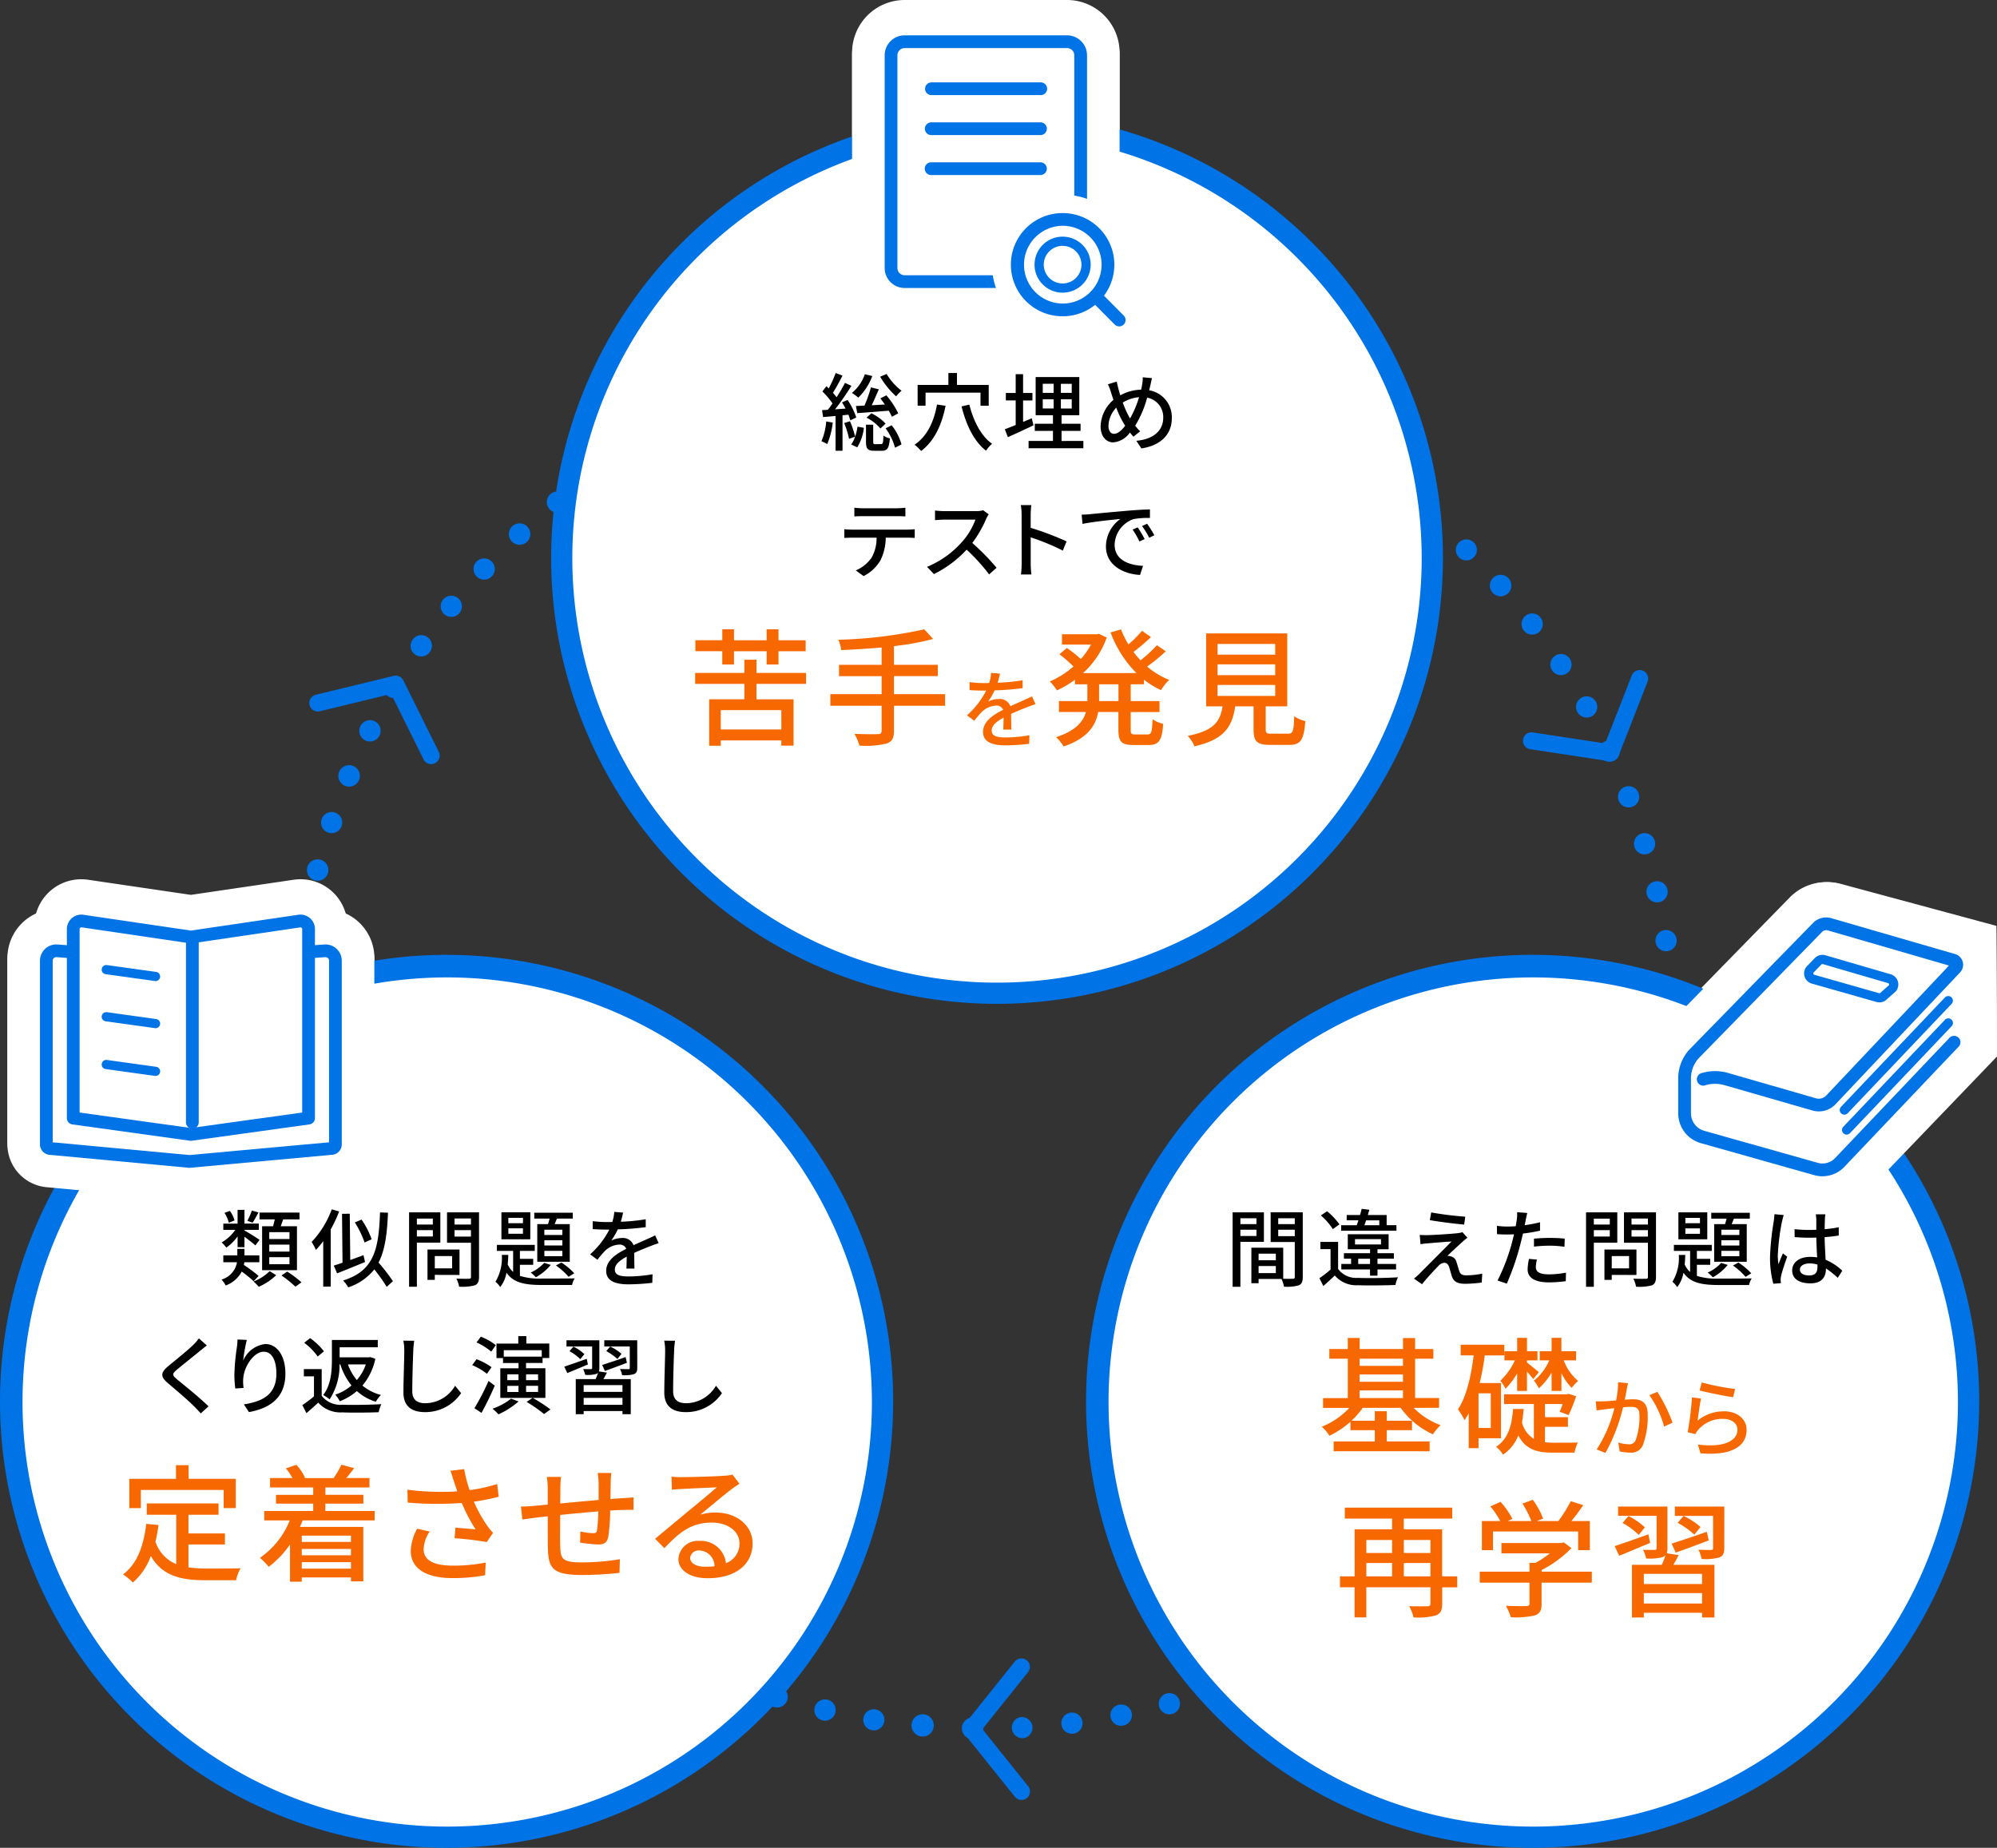 <svg id="course_flow" xmlns="http://www.w3.org/2000/svg" xmlns:xlink="http://www.w3.org/1999/xlink" width="509.996" height="472" viewBox="0 0 509.996 472">
  <rect x="0" y="0" width="509.996" height="472" fill="#333333" stroke="none"/>
  <defs>
    <clipPath id="clip-path">
      <rect id="長方形_3241" data-name="長方形 3241" width="509.996" height="472" fill="none"/>
    </clipPath>
  </defs>
  <g id="グループ_6425" data-name="グループ 6425" clip-path="url(#clip-path)">
    <path id="パス_11081" data-name="パス 11081" d="M365.789,141.872A111.336,111.336,0,1,1,254.452,30.706,111.251,111.251,0,0,1,365.789,141.872Z" transform="translate(0 -0.047)" fill="#fff"/>
    <path id="パス_11082" data-name="パス 11082" d="M225.381,357.778A111.336,111.336,0,1,1,114.044,246.612,111.251,111.251,0,0,1,225.381,357.778Z" transform="translate(0 -0.377)" fill="#fff"/>
    <path id="パス_11083" data-name="パス 11083" d="M502.74,357.778A111.336,111.336,0,1,1,391.4,246.612,111.251,111.251,0,0,1,502.74,357.778Z" transform="translate(0 -0.377)" fill="#fff"/>
    <path id="パス_11084" data-name="パス 11084" d="M193.185,174.219v3.934h9.475v11.833h-3.126v-1.329H184.077v1.365h-2.964V178.155H190.1v-3.936H177.533v-2.8H190.1v-3.377h3.1v3.377h12.66v2.8Zm-8.725-8.354h-6.871v-2.8h6.871v-2.8h2.992v2.8h8.336v-2.8h3.027v2.8h6.937v2.8h-6.936v3.382h-3.027v-3.38h-8.337v3.382h-2.994Zm15.074,15.051H184.077v4.945h15.464Z" transform="translate(0 -0.245)" fill="#0028be"/>
    <path id="パス_11085" data-name="パス 11085" d="M241.362,179.81H228.307v6.371c0,1.986-.553,2.83-1.92,3.284a22.934,22.934,0,0,1-6.9.52,13.1,13.1,0,0,0-1.266-3c2.606.1,5.21.1,5.958.067.723,0,.976-.228.976-.9V179.81H212.063v-2.959h13.088v-4.615H214.274v-2.887h10.873v-4.425c-3.483.293-7.032.52-10.32.65a9.068,9.068,0,0,0-.723-2.634,114.836,114.836,0,0,0,21.941-2.665l2.257,2.464a67.435,67.435,0,0,1-10,1.82v4.778h11.2v2.885H228.3v4.615h13.056Z" transform="translate(0 -0.245)" fill="#0028be"/>
    <path id="パス_11086" data-name="パス 11086" d="M254.78,173.936a50.009,50.009,0,0,0,6.376-.63v2.017a67.944,67.944,0,0,1-7.134.561,17.461,17.461,0,0,1-1.671,2.858,6.416,6.416,0,0,1,2.776-.648,2.858,2.858,0,0,1,2.908,1.838c1.344-.626,2.448-1.083,3.47-1.559.736-.324,1.365-.607,2.058-.952l.891,1.986c-.629.2-1.562.541-2.213.8-1.1.433-2.515,1-4.032,1.688.02,1.235.042,2.968.065,4.007h-2.061c.043-.758.065-1.986.087-3.055-1.866,1.02-3.036,2.017-3.036,3.295,0,1.472,1.409,1.775,3.6,1.775a37.245,37.245,0,0,0,6.031-.561l-.065,2.185a55.07,55.07,0,0,1-6.029.39c-3.231,0-5.748-.757-5.748-3.442s2.6-4.353,5.119-5.629a1.749,1.749,0,0,0-1.779-1.083,5.53,5.53,0,0,0-3.6,1.562,23.554,23.554,0,0,0-1.973,2.316l-1.866-1.387a21.756,21.756,0,0,0,4.9-6.319h-.629c-.9,0-2.407-.043-3.617-.13v-2.034a27.9,27.9,0,0,0,3.73.239c.412,0,.846,0,1.28-.024a10.671,10.671,0,0,0,.5-2.576l2.255.181c-.13.607-.3,1.407-.586,2.347" transform="translate(0 -0.262)" fill="#0028be"/>
    <path id="パス_11087" data-name="パス 11087" d="M288.762,174.319v4.293h7.356v2.8h-7.356v4.453c0,1.105.161,1.264,1.2,1.264h3.148c.944,0,1.107-.652,1.237-3.869a8.319,8.319,0,0,0,2.7,1.17c-.259,4.194-1.107,5.392-3.645,5.392h-3.975c-3.06,0-3.808-.878-3.808-3.972v-4.454h-5.162c-.618,3.445-2.671,6.7-8.824,8.809a10.228,10.228,0,0,0-1.92-2.374c5.014-1.657,6.935-3.994,7.618-6.435h-6.9V178.6h7.26v-4.293h-3.164v-1.168a25.628,25.628,0,0,1-4.622,2.728,10.263,10.263,0,0,0-1.823-2.275,22.392,22.392,0,0,0,6.056-3.837,34,34,0,0,0-3.579-3.115l1.888-1.6a28.589,28.589,0,0,1,3.58,2.831,20.747,20.747,0,0,0,2.606-3.706h-7.425v-2.634H280.1l.555-.1,1.989.945a22.364,22.364,0,0,1-6.056,9.069h13.638a29.194,29.194,0,0,1-6.609-10.371l2.669-.78a24.561,24.561,0,0,0,1.89,3.835,31.8,31.8,0,0,0,3.484-3.478l2.278,1.6a51.359,51.359,0,0,1-4.461,3.8c.555.748,1.172,1.463,1.79,2.145a35.14,35.14,0,0,0,4.2-3.867l2.248,1.56a47.664,47.664,0,0,1-4.754,3.9,20.472,20.472,0,0,0,5.636,3.411,11.6,11.6,0,0,0-2.083,2.6,20.57,20.57,0,0,1-4.363-2.663v1.168Zm-3.126,0h-4.949v4.293h4.949Z" transform="translate(0 -0.245)" fill="#0028be"/>
    <path id="パス_11088" data-name="パス 11088" d="M328.919,186.935c1.266,0,1.465-.52,1.6-4.452a8.57,8.57,0,0,0,2.834,1.235c-.362,4.875-1.206,6.079-4.135,6.079H324.4c-3.418,0-4.264-.9-4.264-3.972v-5.881h-4.686c-.75,5.171-2.768,8.487-10.387,10.208a9.358,9.358,0,0,0-1.725-2.665c6.672-1.3,8.269-3.674,8.888-7.543h-4.2V161.317h20.715v18.627h-5.5v5.884c0,.975.228,1.105,1.532,1.105Zm-17.972-20.187h14.717v-2.732H310.947Zm0,5.236h14.717v-2.762H310.947Zm0,5.3h14.717v-2.8H310.947Z" transform="translate(0 -0.247)" fill="#0028be"/>
    <path id="パス_11089" data-name="パス 11089" d="M48.132,400.224a34.1,34.1,0,0,0,4.591.293c1.4,0,6.871,0,8.727-.065a9.025,9.025,0,0,0-1.141,3.055H52.56c-6.381,0-11.07-1.083-14.032-6.177a16.564,16.564,0,0,1-4.591,6.762,16.177,16.177,0,0,0-2.508-2.08c3.582-2.667,5.244-7.222,5.926-12.907l3.126.3a39.682,39.682,0,0,1-.781,4.257,9.308,9.308,0,0,0,5.307,5.721V386.773h-7.52v-2.889H55.815v2.889H48.132v4.778h9.314v2.819H48.132ZM35.98,385.074H33.026v-7.48h11.92v-3.478h3.222v3.478H60.211v7.479H57.119v-4.626H35.98Z" transform="translate(0 -0.572)" fill="#0028be"/>
    <path id="パス_11090" data-name="パス 11090" d="M77.3,388.226l-.684,1.659h16.18V403.8H89.633v-1.009H77.066v1.083h-3v-9.525a24.076,24.076,0,0,1-5.436,5.72,18.611,18.611,0,0,0-2.248-2.286A21.086,21.086,0,0,0,74,388.223H67.5v-2.405H80v-1.885h-9.51v-2.245h9.508V379.8H68.971v-2.408h5.7a13.772,13.772,0,0,0-1.662-2.472l2.671-.9a11.905,11.905,0,0,1,2.213,3.284l-.26.1h7.808l-.2-.065A23.785,23.785,0,0,0,87.2,374l3.255.876c-.684.9-1.4,1.821-2.018,2.528h5.926v2.405H83.1v1.879h9.7v2.246H83.089v1.885h12.6v2.405Zm-.228,5.492H89.633v-1.593H77.066Zm12.567,1.787H77.066v1.628H89.633Zm0,3.382H77.066v1.657H89.633Z" transform="translate(0 -0.572)" fill="#0028be"/>
    <path id="パス_11091" data-name="パス 11091" d="M115.02,375.549l3.517-.424a35.458,35.458,0,0,0,1.4,5.364,40.251,40.251,0,0,0,7.032-1.56l.391,3.25a56.254,56.254,0,0,1-6.349,1.264,36.078,36.078,0,0,0,3.354,6.045,15.234,15.234,0,0,0,1.562,1.919l-1.627,2.347a77.847,77.847,0,0,0-8.206-.977l.228-2.7c1.727.13,4.038.325,5.145.455a44.64,44.64,0,0,1-3.548-6.764,85.48,85.48,0,0,1-13.8-.1l-.067-3.284a67.228,67.228,0,0,0,12.73.424c-.324-1.009-.617-1.854-.844-2.5-.23-.722-.555-1.787-.9-2.763m-6.842,20c0,2.924,2.636,4.194,7.325,4.227a41.4,41.4,0,0,0,8.531-.782l-.163,3.245a44.543,44.543,0,0,1-8.564.722c-6.381-.031-10.417-2.405-10.417-6.922a12.738,12.738,0,0,1,1.627-5.691l3.222.722a8.21,8.21,0,0,0-1.562,4.487" transform="translate(0 -0.574)" fill="#0028be"/>
    <path id="パス_11092" data-name="パス 11092" d="M155.968,378.673c-.033,1.4-.033,2.8-.065,4.094,1.107-.1,2.181-.163,3.092-.228.848-.034,1.955-.132,2.8-.2v3.187c-.553-.034-1.989,0-2.834.031-.846,0-1.92.067-3.125.132a49.526,49.526,0,0,1-.488,6.7c-.325,1.56-1.085,1.986-2.638,1.986a37.722,37.722,0,0,1-4.557-.487l.065-2.83a18.935,18.935,0,0,0,3.125.424c.749,0,1.074-.132,1.139-.845a46.723,46.723,0,0,0,.325-4.714c-3.157.26-6.707.585-9.734.9-.033,3.185-.065,6.4,0,7.738.1,3.348.228,4.387,5.535,4.387a60.825,60.825,0,0,0,9.7-.813l-.1,3.48a91.819,91.819,0,0,1-9.4.552c-7.911,0-8.759-1.756-8.889-7.121-.033-1.4-.033-4.747-.033-7.867-1.2.13-2.213.228-2.929.324-1.009.13-2.7.361-3.55.487l-.362-3.315c.976,0,2.313-.065,3.68-.2.723-.065,1.79-.163,3.157-.293v-3.957a19.113,19.113,0,0,0-.225-3.115h3.617a25.6,25.6,0,0,0-.163,2.956c0,.9,0,2.276-.033,3.837,2.994-.293,6.544-.616,9.8-.9v-4.227a21.469,21.469,0,0,0-.23-2.667h3.485a19.03,19.03,0,0,0-.163,2.569" transform="translate(0 -0.575)" fill="#0028be"/>
    <path id="パス_11093" data-name="パス 11093" d="M174.1,377.175c1.693,0,9.115-.194,10.875-.361a9.846,9.846,0,0,0,2.083-.293l1.792,2.347c-.685.422-1.369.878-2.052,1.4-1.66,1.237-5.665,4.617-7.976,6.5a13.4,13.4,0,0,1,3.906-.554c5.437,0,9.475,3.349,9.475,7.9,0,5.169-4.135,8.875-11.461,8.875-4.494,0-7.488-1.986-7.488-4.941a4.946,4.946,0,0,1,5.273-4.593h0l.094.007a6.422,6.422,0,0,1,6.772,5.691,5.283,5.283,0,0,0,3.452-5.1c0-3.056-3-5.267-7.067-5.267-5.208,0-8.269,2.439-12.115,6.534l-2.372-2.405c2.532-2.08,6.609-5.492,8.53-7.089,1.825-1.5,5.606-4.615,7.233-6.045-1.727.063-7.36.324-9.052.42-.814.034-1.66.1-2.409.2l-.1-3.347a23.679,23.679,0,0,0,2.606.128m6.056,22.885a17.7,17.7,0,0,0,2.311-.128,4,4,0,0,0-3.841-4.034,2.169,2.169,0,0,0-2.378,1.854c0,1.432,1.6,2.307,3.908,2.307" transform="translate(0 -0.576)" fill="#0028be"/>
    <path id="パス_11094" data-name="パス 11094" d="M361.028,359.419a18.49,18.49,0,0,0,6.871,4.42,12.212,12.212,0,0,0-1.953,2.347,20.791,20.791,0,0,1-8.238-6.762h-9.7a20.789,20.789,0,0,1-2.866,3.282H351.1v-2.435h3.06v2.437H360.6v2.405h-6.45V368H365.1v2.5h-24.52V368H351.1v-2.889h-6.215v-2.147a22.712,22.712,0,0,1-5.374,3.575,10.211,10.211,0,0,0-1.953-2.307,19.369,19.369,0,0,0,7.032-4.81h-6.7v-2.5H344.2V346.868h-4.718V344.4H344.2v-2.828h3.027V344.4H358.3v-2.8h3.09v2.8h4.658v2.473h-4.658v10.044h6.123v2.5Zm-13.806-10.73H358.3v-1.821h-11.07Zm0,4.064H358.3V350.9h-11.07Zm0,4.162H358.3v-1.949h-11.07Z" transform="translate(0 -0.522)" fill="#0028be"/>
    <path id="パス_11095" data-name="パス 11095" d="M377.59,367.188v2.531h-2.506V360.78a16.2,16.2,0,0,1-1.076,1.787,19.346,19.346,0,0,0-1.66-2.763c2.181-3.317,3.322-8.419,4.005-13.785h-3.322V343.3h11.135v2.728h-4.978a65.979,65.979,0,0,1-1.3,7.056h5.437V367.19Zm3.125-11.473h-3.126v8.85h3.126ZM394.552,368.2a14.858,14.858,0,0,0,2.117.128c.846,0,5.145,0,6.284-.033a9.909,9.909,0,0,0-.846,2.569H396.5c-4.07,0-6.9-.847-8.759-4.393a10.392,10.392,0,0,1-3.908,4.909,7.875,7.875,0,0,0-1.758-2.017c3.255-2.08,4.036-5.819,4.34-9.654h2.7c-.1,1.17-.228,2.347-.423,3.447a6.921,6.921,0,0,0,3.027,4.194v-8.908H384.1v-2.47h16.019l.456-.13,1.955.619q-.842,2.452-1.922,4.81l-2.311-.845a21.024,21.024,0,0,0,.779-1.986h-4.521V361.8h5.862v2.469h-5.862Zm-7.1-17.589a18.3,18.3,0,0,1-2.964,3.934,9.648,9.648,0,0,0-1.334-2.049,15.962,15.962,0,0,0,3.711-5.2H384.2v-2.332h3.255v-3.414h2.506v3.414h2.674v2.334H389.96v.554c.588.455,2.532,2.015,3.027,2.47l-1.432,1.756c-.324-.455-.976-1.2-1.6-1.919v4.941h-2.506Zm8.79-.2a15.848,15.848,0,0,1-3.255,4.032,7.517,7.517,0,0,0-1.266-1.952,13.658,13.658,0,0,0,3.94-5.2h-2.443v-2.327h3.029v-3.414h2.508v3.414H402.5v2.334h-3.157a12.828,12.828,0,0,0,3.678,5.267,9.418,9.418,0,0,0-1.627,1.756,12.888,12.888,0,0,1-2.636-3.8v4.582h-2.505Z" transform="translate(0 -0.522)" fill="#0028be"/>
    <path id="パス_11096" data-name="パス 11096" d="M415.455,354.648c-.128.672-.325,1.709-.519,2.728.888-.087,1.669-.13,2.17-.13,2.1,0,3.687.845,3.687,3.876a20.931,20.931,0,0,1-1.239,7.859,3.186,3.186,0,0,1-3.338,1.885,12.2,12.2,0,0,1-2.58-.3l-.347-2.254a11.171,11.171,0,0,0,2.647.435,1.7,1.7,0,0,0,1.778-1.04,17.619,17.619,0,0,0,.975-6.344c0-1.863-.846-2.187-2.212-2.187-.456,0-1.172.042-1.989.128A45.236,45.236,0,0,1,410,370.956l-2.233-.889a34.253,34.253,0,0,0,4.512-10.546c-1,.11-1.886.217-2.385.282-.542.067-1.541.2-2.148.3l-.217-2.338c.738.043,1.367.022,2.1,0,.694-.022,1.866-.108,3.1-.217a24.127,24.127,0,0,0,.5-4.656l2.532.26c-.109.455-.217,1.018-.3,1.5m11.669,8.574-2.146,1a25.832,25.832,0,0,0-3.754-8.013l2.018-.865a37.446,37.446,0,0,1,3.882,7.881" transform="translate(0 -0.54)" fill="#0028be"/>
    <path id="パス_11097" data-name="パス 11097" d="M433.536,362.722a10.452,10.452,0,0,1,6.766-2.4c3.537,0,5.748,2.143,5.748,4.722,0,3.894-3.3,6.711-11.777,6l-.649-2.232c6.7.845,10.083-.954,10.083-3.811,0-1.6-1.5-2.748-3.577-2.748a8.146,8.146,0,0,0-6.4,2.748,4.46,4.46,0,0,0-.74,1.148L431,365.668a81.426,81.426,0,0,0,1.1-8.9l2.3.3c-.3,1.365-.673,4.333-.87,5.653m9.584-8.1-.5,2.1c-2.125-.282-6.9-1.278-8.568-1.709l.542-2.058a63.616,63.616,0,0,0,8.524,1.668" transform="translate(0 -0.54)" fill="#0028be"/>
    <path id="パス_11098" data-name="パス 11098" d="M372.154,405.334h-3.841V409.5c0,1.657-.392,2.528-1.564,2.989a17.118,17.118,0,0,1-5.763.52,10.659,10.659,0,0,0-1.107-2.862c1.989.067,4.1.034,4.622.034.62-.034.814-.2.814-.722v-4.128H348.936V413h-3v-7.671H342.2v-2.8h3.743V390.5h9.573v-2.729H343.434v-2.8h27.437v2.8H358.5V390.5h9.8v12.03h3.841Zm-23.214-8.777h6.578V393.24H348.94Zm0,5.982h6.578v-3.414H348.94Zm9.573-5.982h6.8V393.24h-6.8Zm6.8,2.567h-6.8v3.414h6.8Z" transform="translate(0 -0.589)" fill="#0028be"/>
    <path id="パス_11099" data-name="パス 11099" d="M406.515,404.13H393.7v5.43c0,1.657-.423,2.5-1.758,2.955a22.5,22.5,0,0,1-6.088.457,16.107,16.107,0,0,0-1.266-2.927c2.278.1,4.559.1,5.21.065s.812-.163.812-.65v-5.33h-12.7v-2.8h12.7v-2.243h1.532a25.576,25.576,0,0,0,3.678-2.439H383.439v-2.632h15.276l.651-.165,1.953,1.465a29.225,29.225,0,0,1-7.618,5.6v.422h12.828Zm-25.232-8.287h-2.832V388.4h4.687a20.363,20.363,0,0,0-2.532-3.737l2.6-1.172a19.968,19.968,0,0,1,3.029,4.355l-1.172.554h6.023a23.967,23.967,0,0,0-2.28-4.454l2.638-.975a19.17,19.17,0,0,1,2.636,4.812l-1.6.617h5.5a34.211,34.211,0,0,0,3.157-5.071l3.192,1.007c-.944,1.4-2.018,2.828-3.029,4.064h4.723v7.444h-3v-4.776H381.287Z" transform="translate(0 -0.586)" fill="#0028be"/>
    <path id="パス_11100" data-name="パス 11100" d="M421.421,393.986c-2.767,1.137-5.606,2.372-7.911,3.282l-1.141-2.47c2.215-.722,5.4-1.852,8.6-2.989Zm7.293,3.12c-.456.845-.9,1.691-1.367,2.472h10.488v13.458h-3.154v-1.2H419.8v1.2h-3.029V399.577H424.4a21.215,21.215,0,0,0,.942-2.472,1.834,1.834,0,0,1-.684.489,12.424,12.424,0,0,1-4.264.361,9.314,9.314,0,0,0-.783-2.209c1.3.031,2.532.031,2.931.031.425,0,.521-.13.521-.455v-8.255h-9.837V384.7h12.6v10.629a4.587,4.587,0,0,1-.163,1.3ZM418.5,391.942a18.183,18.183,0,0,0-4.135-3.056l1.5-1.755a16.438,16.438,0,0,1,4.2,2.889Zm16.18,9.947H419.8v2.6h14.88Zm0,4.909H419.8v2.664h14.88ZM426.9,394.16c2.315-.722,5.7-1.854,8.987-3.022l.49,2.21c-2.893,1.105-5.993,2.243-8.434,3.12Zm13.448,1.139c0,1.331-.293,1.986-1.266,2.405a13.711,13.711,0,0,1-4.521.388,9.318,9.318,0,0,0-.814-2.372c1.367.065,2.8.065,3.224.065.421-.031.521-.13.521-.485v-8.225h-9.762V384.7h12.633Zm-7.634-3.422a21.107,21.107,0,0,0-4.266-3.024l1.5-1.755a17.446,17.446,0,0,1,4.329,2.828Z" transform="translate(0 -0.588)" fill="#0028be"/>
    <path id="パス_11101" data-name="パス 11101" d="M84.705,293.015,48.433,296.33,12.8,293.017a1.033,1.033,0,0,1-.957-1.029V245.044a2.53,2.53,0,0,1,2.539-2.52,1.446,1.446,0,0,1,.174.007l33.883,2.484,34.521-2.5a2.528,2.528,0,0,1,2.705,2.338h0c0,.058.007.116.007.174v46.943A1.034,1.034,0,0,1,84.71,293" transform="translate(0 -0.371)" fill="#fff"/>
    <path id="パス_11102" data-name="パス 11102" d="M48.434,306.244c-.309,0-.615-.013-.922-.042l-35.592-3.31A11.007,11.007,0,0,1,1.9,291.972V245.029a12.467,12.467,0,0,1,12.482-12.451q.45,0,.9.033l33.159,2.442,33.8-2.441a12.469,12.469,0,0,1,13.336,11.527c.022.295.033.59.033.885v46.942a11.02,11.02,0,0,1-10.032,10.919l-36.229,3.321c-.3.027-.6.041-.9.04M21.786,283.858l26.658,2.488,27.276-2.5V252.986L49.155,254.9a10.287,10.287,0,0,1-1.447,0L21.788,253Zm62.164-.766h0" transform="translate(0 -0.356)" fill="#fff"/>
    <path id="パス_11103" data-name="パス 11103" d="M78.8,285.247l-30.046,4.17L18.7,285.244V236.957a2.064,2.064,0,0,1,2.065-2.064,2.157,2.157,0,0,1,.3.022l27.681,4.072,27.679-4.072a2.068,2.068,0,0,1,2.347,1.74,2,2,0,0,1,.022.3Z" transform="translate(0 -0.359)" fill="#fff"/>
    <path id="パス_11104" data-name="パス 11104" d="M48.75,299.332a9.995,9.995,0,0,1-1.371-.1L17.333,295.06a9.933,9.933,0,0,1-8.577-9.835V236.942a12,12,0,0,1,12.006-12,11.87,11.87,0,0,1,1.755.128l26.232,3.858,26.231-3.858a12.005,12.005,0,0,1,13.763,11.868v48.29a9.933,9.933,0,0,1-8.577,9.835l-30.048,4.173a9.966,9.966,0,0,1-1.369.1m-20.1-22.749,20.1,2.8,20.1-2.8V246.052L50.2,248.794a9.823,9.823,0,0,1-2.893,0l-18.652-2.743Z" transform="translate(0 -0.344)" fill="#fff"/>
    <path id="パス_11105" data-name="パス 11105" d="M49.124,296.241a9.936,9.936,0,0,1-9.945-9.928v-46.44a9.946,9.946,0,0,1,19.891-.2c0,.067,0,.133,0,.2v46.44a9.936,9.936,0,0,1-9.943,9.93" transform="translate(0 -0.352)" fill="#fff"/>
    <path id="パス_11106" data-name="パス 11106" d="M39.73,259a9.858,9.858,0,0,1-1.382-.1l-12.535-1.738a9.935,9.935,0,0,1,2.738-19.68l12.535,1.74a9.929,9.929,0,0,1-1.356,19.77" transform="translate(0 -0.363)" fill="#fff"/>
    <path id="パス_11107" data-name="パス 11107" d="M39.731,271.05a9.858,9.858,0,0,1-1.382-.1l-12.535-1.738a9.932,9.932,0,0,1,2.738-19.67l12.535,1.738a9.929,9.929,0,0,1-1.356,19.77" transform="translate(0 -0.382)" fill="#fff"/>
    <path id="パス_11108" data-name="パス 11108" d="M39.735,283.273a9.853,9.853,0,0,1-1.382-.1l-12.535-1.738a9.93,9.93,0,1,1,2.434-19.711c.1.013.2.025.3.042L41.087,263.5a9.929,9.929,0,0,1-1.356,19.77" transform="translate(0 -0.4)" fill="#fff"/>
    <path id="パス_11109" data-name="パス 11109" d="M84.705,293.015,48.433,296.33,12.8,293.017a1.033,1.033,0,0,1-.957-1.029V245.044a2.53,2.53,0,0,1,2.539-2.52,1.446,1.446,0,0,1,.174.007l33.883,2.484,34.521-2.5a2.528,2.528,0,0,1,2.705,2.338h0c0,.058.007.116.007.174v46.943A1.034,1.034,0,0,1,84.71,293" transform="translate(0 -0.371)" fill="#fff"/>
    <path id="パス_11110" data-name="パス 11110" d="M78.8,285.247l-30.046,4.17L18.7,285.244V236.957a2.064,2.064,0,0,1,2.065-2.064,2.157,2.157,0,0,1,.3.022l27.681,4.072,27.679-4.072a2.068,2.068,0,0,1,2.347,1.74,2,2,0,0,1,.022.3Z" transform="translate(0 -0.359)" fill="#fff"/>
    <path id="パス_11111" data-name="パス 11111" d="M272.5,9.945H231.03a3.473,3.473,0,0,0-3.475,3.472V67.762a3.473,3.473,0,0,0,3.475,3.472H272.5a3.474,3.474,0,0,0,3.475-3.47V13.415a3.474,3.474,0,0,0-3.475-3.47" transform="translate(0 -0.015)" fill="#fff"/>
    <path id="パス_11112" data-name="パス 11112" d="M272.5,81.146H231.032a13.427,13.427,0,0,1-13.423-13.4V13.4A13.427,13.427,0,0,1,231.032,0H272.5a13.427,13.427,0,0,1,13.423,13.4V67.746a13.427,13.427,0,0,1-13.423,13.4M237.5,61.286h28.54V19.861H237.5Z" fill="#fff"/>
    <path id="パス_11113" data-name="パス 11113" d="M265.713,31.9H237.879a9.93,9.93,0,1,1,0-19.861h27.836a9.93,9.93,0,1,1,0,19.861" transform="translate(0 -0.018)" fill="#fff"/>
    <path id="パス_11114" data-name="パス 11114" d="M265.713,42.12H237.879a9.931,9.931,0,1,1-.2-19.861h28.035a9.931,9.931,0,0,1,0,19.861" transform="translate(0 -0.034)" fill="#fff"/>
    <path id="パス_11115" data-name="パス 11115" d="M265.713,52.345H237.879a9.93,9.93,0,1,1,0-19.861h27.836a9.93,9.93,0,1,1,0,19.861" transform="translate(0 -0.05)" fill="#fff"/>
    <path id="パス_11116" data-name="パス 11116" d="M282.946,67.021a11.573,11.573,0,1,1-11.522-11.607,11.564,11.564,0,0,1,11.522,11.607Z" transform="translate(0 -0.085)" fill="#fff"/>
    <path id="パス_11117" data-name="パス 11117" d="M271.377,88.443h-.1a21.184,21.184,0,1,1,.1,0m0-23.111A1.625,1.625,0,1,0,273,66.957a1.625,1.625,0,0,0-1.627-1.625h0" transform="translate(0 -0.071)" fill="#fff"/>
    <path id="パス_11118" data-name="パス 11118" d="M282.946,67.021a11.573,11.573,0,1,1-11.522-11.607,11.564,11.564,0,0,1,11.522,11.607Z" transform="translate(0 -0.085)" fill="#fff"/>
    <path id="パス_11119" data-name="パス 11119" d="M271.377,88.443h-.1a21.184,21.184,0,1,1,.1,0m0-23.111A1.625,1.625,0,1,0,273,66.957a1.625,1.625,0,0,0-1.627-1.625h0" transform="translate(0 -0.071)" fill="#fff"/>
    <path id="パス_11120" data-name="パス 11120" d="M285.817,91.048a9.917,9.917,0,0,1-7.063-2.939l-5.378-5.417A9.941,9.941,0,1,1,287.2,68.4q.156.151.306.309l5.376,5.417a9.93,9.93,0,0,1-7.063,16.921" transform="translate(0 -0.1)" fill="#fff"/>
    <path id="パス_11121" data-name="パス 11121" d="M271.373,82.873H271.3a15.907,15.907,0,1,1,.071-31.813h.074a15.9,15.9,0,1,1-.071,31.807m-3.96-15.923a3.956,3.956,0,0,0,3.94,3.972h.02a3.96,3.96,0,0,0,3.956-3.934Zm3.958-3.938a3.959,3.959,0,0,0-3.958,3.932l7.917.038A3.959,3.959,0,0,0,271.389,63Z" transform="translate(0 -0.078)" fill="#fff"/>
    <path id="パス_11122" data-name="パス 11122" d="M272.5,9.945H231.03a3.473,3.473,0,0,0-3.475,3.472V67.762a3.473,3.473,0,0,0,3.475,3.472H272.5a3.474,3.474,0,0,0,3.475-3.47V13.415a3.474,3.474,0,0,0-3.475-3.47" transform="translate(0 -0.015)" fill="#fff"/>
    <path id="パス_11123" data-name="パス 11123" d="M282.946,67.021a11.573,11.573,0,1,1-11.522-11.607,11.564,11.564,0,0,1,11.522,11.607Z" transform="translate(0 -0.085)" fill="#fff"/>
    <path id="パス_11124" data-name="パス 11124" d="M271.375,84.836H271.3a17.873,17.873,0,1,1,.08-35.745h.083a17.873,17.873,0,1,1-.08,35.745m0-23.111a5.236,5.236,0,1,0-.025,10.472h.025a5.236,5.236,0,1,0,.025-10.472Z" transform="translate(0 -0.075)" fill="#fff"/>
    <path id="パス_11125" data-name="パス 11125" d="M282.946,67.021a11.573,11.573,0,1,1-11.522-11.607,11.564,11.564,0,0,1,11.522,11.607Z" transform="translate(0 -0.085)" fill="#fff"/>
    <path id="パス_11126" data-name="パス 11126" d="M277.356,67a5.985,5.985,0,1,1-5.96-6,5.981,5.981,0,0,1,5.96,6" transform="translate(0 -0.093)" fill="#fff"/>
    <path id="パス_11127" data-name="パス 11127" d="M500.03,265.535l-29.807,31.052a6.087,6.087,0,0,1-6.067,1.664l-28.992-8.187a6.268,6.268,0,0,1-4.569-6.031v-8.925a9.314,9.314,0,0,1,2.392-6.23l31.579-32.335a3.061,3.061,0,0,1,3.041-.8l32.319,8.721Z" transform="translate(0 -0.36)" fill="#fff"/>
    <path id="パス_11128" data-name="パス 11128" d="M465.837,308.4a16.08,16.08,0,0,1-4.385-.608l-28.992-8.18a16.263,16.263,0,0,1-11.81-15.589V275.09a19.2,19.2,0,0,1,4.942-12.867l.275-.295,31.578-32.334a13,13,0,0,1,12.931-3.4l39.456,10.653L510,269.485,477.4,303.441A15.941,15.941,0,0,1,465.83,308.4m-2.8-18.69-.025.025Zm-22.495-8.457,24.086,6.8,25.437-26.5-.047-9.485-21.157-5.716-28.319,29ZM465,245.3l.217.058Z" transform="translate(0 -0.345)" fill="#fff"/>
    <path id="パス_11129" data-name="パス 11129" d="M465.442,308.4a16.105,16.105,0,0,1-4.378-.607l-28.992-8.18a16.263,16.263,0,0,1-11.81-15.589v-8.933a19.2,19.2,0,0,1,4.942-12.867c.089-.1.181-.2.275-.3l31.578-32.328a12.993,12.993,0,0,1,12.931-3.4l31.62,9.168a11.137,11.137,0,0,1,5,18.355l-3.2,3.373a9.933,9.933,0,0,1,2.74,15.715l-29.113,30.616a15.991,15.991,0,0,1-11.607,4.992m-17.18-41.354,14.477,4.175,19.616-20.768L468.4,246.417Z" transform="translate(0 -0.345)" fill="#fff"/>
    <path id="パス_11130" data-name="パス 11130" d="M471.01,293.127a9.926,9.926,0,0,1-7.213-16.764l26.56-27.957a9.938,9.938,0,0,1,14.429,13.669l-26.562,27.957a9.922,9.922,0,0,1-7.217,3.1" transform="translate(0 -0.375)" fill="#fff"/>
    <path id="パス_11131" data-name="パス 11131" d="M471.6,298.228a9.926,9.926,0,0,1-7.213-16.764l25.974-27.346a9.938,9.938,0,0,1,14.43,13.669l-25.963,27.346a9.922,9.922,0,0,1-7.217,3.1" transform="translate(0 -0.384)" fill="#fff"/>
    <path id="パス_11132" data-name="パス 11132" d="M479.937,264.433a11.376,11.376,0,0,1-3.121-.433l-16.5-4.693a11.466,11.466,0,0,1-5.107-19.016l1.966-2.024a11.479,11.479,0,0,1,11.361-3.056l16.75,4.875a11.465,11.465,0,0,1,5.41,18.6,10.279,10.279,0,0,1-.886.885l-1.868,1.641a11.582,11.582,0,0,1-8,3.21m-.291-5.292.155.045Zm2.6-14.247h0" transform="translate(0 -0.359)" fill="#fff"/>
    <path id="パス_11133" data-name="パス 11133" d="M500.03,265.535l-29.807,31.052a6.087,6.087,0,0,1-6.067,1.664l-28.992-8.187a6.268,6.268,0,0,1-4.569-6.031v-8.925a9.314,9.314,0,0,1,2.392-6.23l31.579-32.335a3.061,3.061,0,0,1,3.041-.8l32.319,8.721Z" transform="translate(0 -0.36)" fill="#fff"/>
    <path id="パス_11134" data-name="パス 11134" d="M248.373,444.377a2.758,2.758,0,1,1,.054,0Zm10.036-2.8a2.711,2.711,0,0,1,2.55-2.853v.018a2.708,2.708,0,0,1,.307,5.4h-.145a2.711,2.711,0,0,1-2.712-2.564M235.5,443.715a2.845,2.845,0,1,1,.253,0Zm35.568-3.069a2.712,2.712,0,1,1,3.038,2.347,1.984,1.984,0,0,1-.344.02,2.709,2.709,0,0,1-2.694-2.365m-48.352,1.461a2.7,2.7,0,1,1,.434.036,3.522,3.522,0,0,1-.434-.036m60.92-3.3a2.7,2.7,0,0,1,2.083-3.2l.029-.005a2.708,2.708,0,1,1,1.228,5.276c-.052.013-.107.023-.161.033a2.712,2.712,0,0,1-3.183-2.113m-73.56.8h0a2.723,2.723,0,1,1,.633.072,2.5,2.5,0,0,1-.633-.072m85.947-3.557a2.711,2.711,0,1,1,3.345,1.9,3.46,3.46,0,0,1-.723.089,2.7,2.7,0,0,1-2.622-1.986m-98.369.127a2.715,2.715,0,1,1,.814.125,2.535,2.535,0,0,1-.814-.125M308.172,432.4a2.706,2.706,0,0,1,1.635-3.463h.01v.02a2.709,2.709,0,0,1,2.136,4.979,3.071,3.071,0,0,1-.309.11,2.613,2.613,0,0,1-.9.163,2.714,2.714,0,0,1-2.568-1.805m-122.69-.558a2.709,2.709,0,0,1,1.7-5.144,2.922,2.922,0,0,1,.309.123,2.707,2.707,0,0,1-.995,5.22,2.816,2.816,0,0,1-1.013-.2m134.554-3.961a2.769,2.769,0,1,1,.014.031l-.014-.031M173.68,426.653a2.7,2.7,0,1,1,1.175.271,2.8,2.8,0,0,1-1.175-.271m157.843-4.119a2.711,2.711,0,1,1,3.671,1.119,2.818,2.818,0,0,1-1.266.307,2.735,2.735,0,0,1-2.4-1.427M162.281,420.6a2.71,2.71,0,1,1,3.707-.993,2.743,2.743,0,0,1-2.351,1.354,2.6,2.6,0,0,1-1.356-.361m180.32-4.261a2.711,2.711,0,1,1,3.743.867,2.787,2.787,0,0,1-1.447.415,2.7,2.7,0,0,1-2.3-1.282m-191.256-2.582a2.715,2.715,0,1,1,1.519.469,2.643,2.643,0,0,1-1.519-.469m201.874-4.369a2.711,2.711,0,1,1,3.794.565l-.014.011a2.653,2.653,0,0,1-1.591.523,2.683,2.683,0,0,1-2.188-1.1m-212.272-3.232a2.737,2.737,0,1,1,1.682.576,2.63,2.63,0,0,1-1.682-.576m222.34-4.481a2.716,2.716,0,0,1,.307-3.829v.02a2.711,2.711,0,1,1-.3,3.819l-.007-.009M131.1,397.808a2.738,2.738,0,1,1,1.844.7,2.673,2.673,0,0,1-1.844-.7m241.678-4.55a2.71,2.71,0,1,1,3.852.038,2.673,2.673,0,0,1-1.9.777,2.743,2.743,0,0,1-1.953-.814M121.9,388.8a2.71,2.71,0,1,1,3.853.089l-.02.02a2.713,2.713,0,0,1-3.831-.106M381.663,384.2a2.732,2.732,0,1,1,1.79.668,2.721,2.721,0,0,1-1.79-.668m-268.277-5.035h0a2.713,2.713,0,0,1,4.04-3.623l.06.07c.034.04.067.081.1.123v-.021a2.737,2.737,0,0,1-.38,3.827,2.814,2.814,0,0,1-1.718.614,2.684,2.684,0,0,1-2.1-.993M389.871,374.5a2.7,2.7,0,1,1,1.627.558,2.652,2.652,0,0,1-1.627-.558m-284.3-5.573a2.711,2.711,0,1,1,3.781.646,2.7,2.7,0,0,1-3.781-.646h0m291.781-4.658a2.716,2.716,0,1,1,1.483.433,2.706,2.706,0,0,1-1.483-.433M98.5,358.164a2.712,2.712,0,1,1,3.725.921,2.807,2.807,0,0,1-1.392.379,2.732,2.732,0,0,1-2.333-1.3m305.577-4.661a2.7,2.7,0,1,1,1.3.341,2.658,2.658,0,0,1-1.3-.341m-311.835-6.59a2.734,2.734,0,1,1,2.423,1.483,2.727,2.727,0,0,1-2.423-1.483m317.766-4.638a2.715,2.715,0,1,1,1.121.253,2.463,2.463,0,0,1-1.121-.253M86.823,335.252a2.9,2.9,0,1,1,0,.011v-.011m328.29-4.593a2.747,2.747,0,1,1,.94.163,2.846,2.846,0,0,1-.94-.163M82.27,323.229h0a2.712,2.712,0,1,1,3.438,1.7,2.519,2.519,0,0,1-.868.145,2.687,2.687,0,0,1-2.568-1.843m337.078-4.514a2.708,2.708,0,1,1,3.365-1.84h.016a2.731,2.731,0,0,1-2.6,1.95,2.888,2.888,0,0,1-.778-.11M78.581,310.9a2.712,2.712,0,1,1,3.309,1.95,2.838,2.838,0,0,1-.687.072,2.713,2.713,0,0,1-2.622-2.022m344.132-4.421a2.7,2.7,0,0,1-2.09-3.191v0l.005-.024a2.713,2.713,0,0,1,5.331,1.007c-.011.049-.02.1-.033.146a2.714,2.714,0,0,1-2.64,2.133,2.082,2.082,0,0,1-.577-.072m-346.9-8.143a2.713,2.713,0,1,1,3.167,2.163h-.021a2.321,2.321,0,0,1-.47.054,2.711,2.711,0,0,1-2.676-2.217m349.356-4.293a2.622,2.622,0,1,1,.38.038,1.353,1.353,0,0,1-.38-.038M73.952,285.583a2.713,2.713,0,1,1,3,2.4,1.755,1.755,0,0,1-.307.018,2.73,2.73,0,0,1-2.694-2.419m352.757-4.119a2.829,2.829,0,1,1,.2,0Zm-353.68-8.72a2.712,2.712,0,1,1,2.8,2.62h-.09a2.711,2.711,0,0,1-2.712-2.62M424.642,266.1v-.435a2.713,2.713,0,0,1,5.425,0,1.326,1.326,0,0,0,0,.435,2.713,2.713,0,0,1-5.425.1v-.1m-349.03-3.413a2.771,2.771,0,1,1,.109,0Zm348.56-9.5a2.713,2.713,0,1,1,2.9,2.511h-.2a2.711,2.711,0,0,1-2.694-2.511M76.32,250.031a2.873,2.873,0,1,1,.289,0ZM422.8,240.789a2.712,2.712,0,1,1,3.074,2.3,3.052,3.052,0,0,1-.382.036,2.722,2.722,0,0,1-2.692-2.332m-344.89-3.34a2.708,2.708,0,0,1-2.188-3.141h.018a2.688,2.688,0,0,1,3.1-2.2l.045.009a2.708,2.708,0,0,1-.488,5.381,2.228,2.228,0,0,1-.488-.054m342.629-8.919h0a2.712,2.712,0,1,1,3.237,2.058,3.518,3.518,0,0,1-.579.054,2.724,2.724,0,0,1-2.658-2.113m-340.111-3.5a2.74,2.74,0,1,1,.669.09,3.02,3.02,0,0,1-.669-.09m336.97-8.573h0a2.713,2.713,0,1,1,3.388,1.8,2.386,2.386,0,0,1-.776.127,2.722,2.722,0,0,1-2.612-1.924m-333.57-3.645a2.7,2.7,0,1,1,.868.145,2.4,2.4,0,0,1-.868-.145m329.558-8.187a2.712,2.712,0,1,1,3.508,1.571,2.652,2.652,0,0,1-.976.181,2.721,2.721,0,0,1-2.532-1.751M88.127,200.869a2.743,2.743,0,1,1,1.031.2,2.609,2.609,0,0,1-1.031-.2m320.388-7.73a2.711,2.711,0,1,1,3.617,1.318,2.906,2.906,0,0,1-1.157.253,2.726,2.726,0,0,1-2.459-1.571M93.262,189.26a2.731,2.731,0,1,1,1.23.289,2.723,2.723,0,0,1-1.23-.289m309.574-7.222h0a2.711,2.711,0,1,1,3.691,1.047,2.66,2.66,0,0,1-1.32.343,2.741,2.741,0,0,1-2.369-1.39M99.247,178.062a2.694,2.694,0,1,1,1.392.4,2.64,2.64,0,0,1-1.392-.4m297.115-6.7h0a2.711,2.711,0,1,1,3.761.8,2.777,2.777,0,0,1-1.483.433,2.73,2.73,0,0,1-2.278-1.228m-290.352-4.03a2.7,2.7,0,0,1-.651-3.773v-.018a2.711,2.711,0,0,1,4.5,3.024l-.071.1a2.663,2.663,0,0,1-2.207,1.154,2.85,2.85,0,0,1-1.573-.487M389.145,161.2a2.711,2.711,0,1,1,3.805.478h-.012a2.675,2.675,0,0,1-1.646.56,2.715,2.715,0,0,1-2.152-1.047m-275.607-4.081a2.71,2.71,0,1,1,3.818-.382h.017a2.75,2.75,0,0,1-2.116.993,2.814,2.814,0,0,1-1.718-.614M381.2,151.559a2.749,2.749,0,1,1,2.045.9,2.739,2.739,0,0,1-2.045-.9m-259.412-4.1a2.713,2.713,0,1,1,1.863.74,2.7,2.7,0,0,1-1.863-.74m250.8-4.944a2.688,2.688,0,1,1,1.9.777,2.718,2.718,0,0,1-1.9-.777M130.7,138.434a2.741,2.741,0,1,1,2.007.867,2.73,2.73,0,0,1-2.007-.867M363.349,134.1h-.02a2.694,2.694,0,0,1-.318-3.794l.011-.013a2.742,2.742,0,0,1,3.834-.324h-.018a2.708,2.708,0,0,1-1.754,4.785,2.659,2.659,0,0,1-1.734-.65m-223.129-4.046a2.71,2.71,0,1,1,3.815.451,2.831,2.831,0,0,1-1.682.578,2.711,2.711,0,0,1-2.134-1.029m213.285-3.669a2.757,2.757,0,1,1,1.609.505,2.784,2.784,0,0,1-1.609-.505M150.329,122.4a2.737,2.737,0,1,1,2.242,1.173,2.728,2.728,0,0,1-2.242-1.173m192.817-3.015h0a2.7,2.7,0,1,1,1.447.415,2.837,2.837,0,0,1-1.447-.415m-182.184-3.91a2.711,2.711,0,1,1,3.707,1,2.661,2.661,0,0,1-1.356.361,2.716,2.716,0,0,1-2.351-1.354m171.351-2.314a2.737,2.737,0,1,1,1.268.307,2.848,2.848,0,0,1-1.266-.307m-160.249-3.809A2.711,2.711,0,1,1,175.7,110.6a2.816,2.816,0,0,1-1.193.271,2.713,2.713,0,0,1-2.441-1.517m148.983-1.625a2.763,2.763,0,1,1,1.085.217,2.909,2.909,0,0,1-1.085-.217m-137.469-3.683a2.713,2.713,0,1,1,3.532,1.5h-.005a2.816,2.816,0,0,1-1.013.2,2.713,2.713,0,0,1-2.513-1.7m125.84-.917a2.724,2.724,0,1,1,.9.145,2.558,2.558,0,0,1-.9-.145M195.465,99.566a2.711,2.711,0,1,1,3.414,1.746h-.014a2.573,2.573,0,0,1-.814.145,2.708,2.708,0,0,1-2.586-1.9m102.024-.2a2.675,2.675,0,1,1,.721.108,2.572,2.572,0,0,1-.723-.108m-89.854-3.395a2.712,2.712,0,1,1,3.273,2,2.416,2.416,0,0,1-.633.072,2.712,2.712,0,0,1-2.64-2.077m77.7.523h0a2.694,2.694,0,1,1,.524.054,2.564,2.564,0,0,1-.524-.054m-65.3-3.232a2.716,2.716,0,1,1,3.128,2.239,4.285,4.285,0,0,1-.452.036,2.709,2.709,0,0,1-2.676-2.275m52.948,1.268a2.747,2.747,0,1,1,.344.018,1.983,1.983,0,0,1-.344-.018M232.6,91.477a2.712,2.712,0,1,1,2.947,2.455v-.019a1.19,1.19,0,0,1-.253.018,2.712,2.712,0,0,1-2.694-2.455m27.939,1.965a2.784,2.784,0,1,1,.127,0Zm-15.261-2.868a2.712,2.712,0,1,1,2.767,2.654.067.067,0,0,1-.054.018,2.71,2.71,0,0,1-2.712-2.672" transform="translate(0 -0.134)" fill="#0073e6"/>
    <path id="パス_11135" data-name="パス 11135" d="M365.787,142.595A111.336,111.336,0,1,1,254.45,31.429,111.251,111.251,0,0,1,365.787,142.595Z" transform="translate(0 -0.048)" fill="#fff"/>
    <path id="パス_11136" data-name="パス 11136" d="M254.454,256.466A113.875,113.875,0,1,1,368.5,142.585,113.961,113.961,0,0,1,254.454,256.466m0-222.332A108.458,108.458,0,1,0,363.075,142.595,108.542,108.542,0,0,0,254.454,34.134" transform="translate(0 -0.044)" fill="#0073e6"/>
    <path id="パス_11137" data-name="パス 11137" d="M225.379,358.5A111.336,111.336,0,1,1,114.042,247.335,111.251,111.251,0,0,1,225.379,358.5Z" transform="translate(0 -0.378)" fill="#fff"/>
    <path id="パス_11138" data-name="パス 11138" d="M114.043,472.374a114.048,114.048,0,1,1,.01,0Zm0-222.332A108.458,108.458,0,1,0,222.667,358.5,108.542,108.542,0,0,0,114.043,250.042h0" transform="translate(0 -0.374)" fill="#0073e6"/>
    <path id="パス_11139" data-name="パス 11139" d="M502.738,358.5a111.163,111.163,0,1,1,0-.006Z" transform="translate(0 -0.378)" fill="#fff"/>
    <path id="パス_11140" data-name="パス 11140" d="M391.4,472.374a114.048,114.048,0,1,1,.01,0Zm0-222.332A108.458,108.458,0,1,0,500.021,358.5,108.542,108.542,0,0,0,391.4,250.042h0" transform="translate(0 -0.374)" fill="#0073e6"/>
    <path id="パス_11141" data-name="パス 11141" d="M212.666,108.088a19.789,19.789,0,0,1-1.41,5.5,9.283,9.283,0,0,0-1.474-.722A15.916,15.916,0,0,0,211,107.8Zm2.5-1.861v9.053h-1.779V106.4c-1.15.108-2.257.2-3.188.282l-.259-1.775c.43-.022.931-.045,1.472-.087.391-.476.8-1.041,1.193-1.625a19.37,19.37,0,0,0-2.582-3.053l1.022-1.342c.193.172.389.361.584.561a26.114,26.114,0,0,0,1.779-3.94l1.758.67c-.761,1.474-1.673,3.183-2.452,4.393a13.472,13.472,0,0,1,.931,1.146c.825-1.276,1.584-2.576,2.15-3.679l1.646.758c-1.213,1.905-2.752,4.2-4.184,6l2.691-.193c-.284-.541-.609-1.083-.913-1.582l1.43-.628a18.988,18.988,0,0,1,2.213,4.481l-1.519.722a11.107,11.107,0,0,0-.5-1.43Zm1.9,1.517a24.85,24.85,0,0,1,1.322,3.94,15.054,15.054,0,0,0,.608-2.555l1.627.3a12.107,12.107,0,0,1-1.691,4.979l-1.561-.722a7.187,7.187,0,0,0,1-1.986l-1.541.541a22.587,22.587,0,0,0-1.235-4.028Zm5.7-11.544a14.8,14.8,0,0,1-3.579,5.523,11.475,11.475,0,0,0-1.627-1.213,10.525,10.525,0,0,0,3.3-4.765Zm1.669,3.395c-.562,1.3-1.213,2.817-1.819,4.072l3.36-.2c-.362-.541-.781-1.083-1.15-1.56l1.539-.778a22.251,22.251,0,0,1,3.038,4.593l-1.627.887c-.2-.431-.477-1-.8-1.56-2.906.239-5.833.476-8.045.628l-.347-1.82,2.19-.107a35.209,35.209,0,0,0,1.649-4.655ZM225,113.582c.454,0,.562-.26.606-2.167a4.989,4.989,0,0,0,1.649.713c-.2,2.528-.673,3.161-2.018,3.161h-1.951c-1.736,0-2.127-.541-2.127-2.316v-4.341H223V113c0,.541.09.607.566.607Zm-2.452-7.859a11.926,11.926,0,0,1,3.617,2.64l-1.32,1.235a11.578,11.578,0,0,0-3.559-2.772Zm3.882-10.05a15.138,15.138,0,0,0,3.817,4.293,7.289,7.289,0,0,0-1.389,1.428,20.975,20.975,0,0,1-4.078-5.023Zm1.28,13.1a13.779,13.779,0,0,1,2.515,4.893l-1.649.845a15.047,15.047,0,0,0-2.409-4.959Z" transform="translate(0 -0.146)"/>
    <path id="パス_11142" data-name="パス 11142" d="M241.482,103.8c-1.02,5.131-2.993,9.094-6.246,11.542a11.689,11.689,0,0,0-1.671-1.6c3.123-2.1,4.924-5.718,5.727-10.266Zm-5.117-.02h-2.02V98.473H242.2v-3.05h2.19v3.053h8.11v5.311h-2.1v-3.341h-14.03Zm11.19-.28c1,4.113,3.014,8.078,5.812,10a8.036,8.036,0,0,0-1.539,1.775c-3.06-2.316-5.076-6.561-6.269-11.324Z" transform="translate(0 -0.146)"/>
    <path id="パス_11143" data-name="パス 11143" d="M263.941,108.78c-2.235,1.083-4.642,2.189-6.549,3.031l-.781-2.013c.759-.282,1.712-.65,2.776-1.083v-6.279h-2.515v-1.905h2.515V95.723h1.888v4.808h2.387v1.907h-2.387v5.478c.723-.282,1.476-.607,2.211-.932Zm12.73,4v1.863H262.682v-1.863h6.226V110.21h-4.644v-1.819h4.644v-2.185h-4.425V96.455h11.148v9.752H271.1v2.187h4.857v1.82H271.1v2.575ZM266.3,100.5h2.776v-2.32H266.3Zm0,3.985h2.776v-2.356H266.3Zm7.4-6.3h-2.776V100.5H273.7Zm0,3.941h-2.776V104.5H273.7Z" transform="translate(0 -0.146)"/>
    <path id="パス_11144" data-name="パス 11144" d="M293.754,98.669q-.131.586-.282,1.17a6.953,6.953,0,0,1,5.786,7.124c0,4.438-3.186,7.057-7.765,7.729l-1.3-1.948c4.642-.411,6.871-2.815,6.871-5.868a5.023,5.023,0,0,0-4.1-5.153,27.38,27.38,0,0,1-3.058,7.168,11.843,11.843,0,0,0,1.266,1.428l-1.714,1.381c-.324-.361-.627-.722-.9-1.083a5.7,5.7,0,0,1-4.273,2.528c-1.714,0-3.21-1.428-3.21-4.094a9.246,9.246,0,0,1,3.273-6.757c-.215-.628-.41-1.276-.606-1.883a13.559,13.559,0,0,0-.8-2.1l2.254-.693c.13.63.3,1.343.456,1.972.13.476.282,1,.456,1.539a11.47,11.47,0,0,1,5.314-1.445c.107-.455.2-.887.259-1.322a8.671,8.671,0,0,0,.152-1.84l2.365.217c-.152.563-.325,1.445-.434,1.926m-9.262,12.3c.957,0,1.955-.889,2.843-2.058a4,4,0,0,0-.239-.39,24.272,24.272,0,0,1-2.038-4.243,7.125,7.125,0,0,0-1.989,4.633c0,1.264.542,2.058,1.43,2.058m4.087-3.92a26.781,26.781,0,0,0,2.3-5.437,9.436,9.436,0,0,0-4.159,1.365,24.471,24.471,0,0,0,1.671,3.746l.2.325" transform="translate(0 -0.148)"/>
    <path id="パス_11145" data-name="パス 11145" d="M217.6,135.484h14.182c.456,0,1.28-.042,1.823-.107v2.234c-.5-.043-1.266-.065-1.823-.065h-5.58a13.463,13.463,0,0,1-1.344,5.777,10.433,10.433,0,0,1-4.316,4.028l-1.989-1.445a9.321,9.321,0,0,0,4.011-3.226,10.079,10.079,0,0,0,1.3-5.133H217.6c-.651,0-1.389.022-1.975.065v-2.231a18.905,18.905,0,0,0,1.975.107m2.689-5.457h8.761a18.77,18.77,0,0,0,2.17-.15v2.228c-.694-.042-1.5-.063-2.17-.063h-8.739c-.723,0-1.519.022-2.125.063v-2.228a16.8,16.8,0,0,0,2.1.15" transform="translate(0 -0.199)"/>
    <path id="パス_11146" data-name="パス 11146" d="M251.861,132.72a29.615,29.615,0,0,1-3.557,6.172,57.564,57.564,0,0,1,6.2,6.346l-1.9,1.687a48.66,48.66,0,0,0-5.748-6.319,28.435,28.435,0,0,1-8.349,6.236L236.746,145a24.388,24.388,0,0,0,8.913-6.346,17.788,17.788,0,0,0,3.448-5.716h-7.956c-.846,0-2.016.11-2.363.13V130.61a23.658,23.658,0,0,0,2.363.152H249.2a6.6,6.6,0,0,0,1.886-.217l1.41,1.04a7.47,7.47,0,0,0-.629,1.125" transform="translate(0 -0.2)"/>
    <path id="パス_11147" data-name="パス 11147" d="M260.9,131.651a15.534,15.534,0,0,0-.2-2.426h2.667c-.065.722-.152,1.668-.152,2.426v3.376a74.211,74.211,0,0,1,9.173,3.465l-.967,2.351a56.5,56.5,0,0,0-8.2-3.378v6.7a25.411,25.411,0,0,0,.181,2.772h-2.671a22.148,22.148,0,0,0,.181-2.772Z" transform="translate(0 -0.198)"/>
    <path id="パス_11148" data-name="パス 11148" d="M278.257,131.547c1.582-.152,5.441-.52,9.432-.865,2.322-.2,4.49-.325,5.985-.361v2.185a20.824,20.824,0,0,0-4.228.3,7.177,7.177,0,0,0-4.794,6.518c0,3.941,3.687,5.261,7.266,5.417l-.779,2.318c-4.253-.217-8.7-2.5-8.7-7.255a8.683,8.683,0,0,1,3.687-7.041c-2.192.217-7.244.735-9.672,1.264l-.219-2.359c.825-.023,1.584-.065,2.02-.11m14.074,6.346-1.344.605a20.452,20.452,0,0,0-1.736-3.031l1.3-.561a30.215,30.215,0,0,1,1.779,2.988m2.472-.975-1.322.628a20.466,20.466,0,0,0-1.823-2.989l1.3-.583a30.5,30.5,0,0,1,1.844,2.944" transform="translate(0 -0.199)"/>
    <path id="パス_11149" data-name="パス 11149" d="M193.183,174.942v3.934h9.475v11.833h-3.126V189.38H184.075v1.365h-2.964V178.873H190.1v-3.936H177.531v-2.8H190.1v-3.377h3.092v3.377h12.66v2.8Zm-8.725-8.354h-6.871v-2.8h6.871V161h2.992v2.8h8.336V161h3.027v2.8h6.937v2.8h-6.936v3.382h-3.027v-3.382H187.45v3.382h-2.994Zm15.074,15.051H184.075v4.945h15.464Z" transform="translate(0 -0.246)" fill="#f76800"/>
    <path id="パス_11150" data-name="パス 11150" d="M241.36,180.533H228.3V186.9c0,1.986-.553,2.83-1.92,3.284a22.933,22.933,0,0,1-6.9.52,13.1,13.1,0,0,0-1.266-3c2.606.1,5.21.1,5.958.067.723,0,.976-.228.976-.9v-6.348H212.061v-2.958h13.088V172.96H214.272v-2.887h10.873v-4.425c-3.483.293-7.032.52-10.32.65a9.068,9.068,0,0,0-.723-2.634A114.835,114.835,0,0,0,236.043,161l2.257,2.464a67.417,67.417,0,0,1-10,1.82v4.778h11.2v2.885H228.3v4.615h13.06Z" transform="translate(0 -0.246)" fill="#f76800"/>
    <path id="パス_11151" data-name="パス 11151" d="M254.778,174.659a50,50,0,0,0,6.376-.63v2.017a67.939,67.939,0,0,1-7.134.561,17.462,17.462,0,0,1-1.671,2.858,6.416,6.416,0,0,1,2.776-.648,2.858,2.858,0,0,1,2.908,1.838c1.344-.626,2.448-1.083,3.47-1.559.736-.324,1.365-.607,2.058-.952l.891,1.986c-.629.2-1.562.541-2.213.8-1.1.433-2.515,1-4.032,1.688.02,1.235.042,2.968.065,4.007h-2.061c.043-.758.065-1.986.087-3.055-1.866,1.02-3.036,2.017-3.036,3.295,0,1.472,1.409,1.775,3.6,1.775a37.247,37.247,0,0,0,6.031-.561l-.065,2.185a55.071,55.071,0,0,1-6.029.39c-3.231,0-5.748-.757-5.748-3.442s2.6-4.353,5.119-5.629a1.749,1.749,0,0,0-1.779-1.083,5.53,5.53,0,0,0-3.6,1.562,23.556,23.556,0,0,0-1.973,2.316l-1.866-1.387a21.755,21.755,0,0,0,4.9-6.319h-.629c-.9,0-2.407-.043-3.617-.13v-2.034a27.913,27.913,0,0,0,3.73.239c.412,0,.846,0,1.28-.024a10.671,10.671,0,0,0,.5-2.576l2.255.181c-.13.607-.3,1.407-.586,2.347" transform="translate(0 -0.263)" fill="#f76800"/>
    <path id="パス_11152" data-name="パス 11152" d="M288.76,175.042v4.293h7.356v2.8H288.76v4.453c0,1.105.161,1.264,1.2,1.264h3.148c.944,0,1.107-.652,1.237-3.869a8.319,8.319,0,0,0,2.7,1.17c-.259,4.194-1.107,5.392-3.645,5.392h-3.975c-3.06,0-3.808-.878-3.808-3.972v-4.454h-5.162c-.618,3.445-2.671,6.7-8.824,8.809a10.228,10.228,0,0,0-1.92-2.374c5.014-1.657,6.935-3.994,7.618-6.435h-6.9v-2.786h7.26v-4.293h-3.164v-1.168a25.627,25.627,0,0,1-4.622,2.728,10.264,10.264,0,0,0-1.823-2.275,22.391,22.391,0,0,0,6.056-3.837,34,34,0,0,0-3.579-3.115l1.888-1.6a28.589,28.589,0,0,1,3.58,2.831,20.747,20.747,0,0,0,2.606-3.706h-7.425V162.26h8.89l.555-.1,1.989.945a22.374,22.374,0,0,1-6.056,9.069h13.638a29.2,29.2,0,0,1-6.609-10.371l2.669-.78a24.56,24.56,0,0,0,1.89,3.835,31.8,31.8,0,0,0,3.484-3.478l2.278,1.6a51.359,51.359,0,0,1-4.461,3.8c.555.748,1.172,1.463,1.79,2.145a35.136,35.136,0,0,0,4.2-3.867l2.248,1.56a47.666,47.666,0,0,1-4.754,3.9,20.471,20.471,0,0,0,5.636,3.411,11.6,11.6,0,0,0-2.083,2.6,20.569,20.569,0,0,1-4.363-2.663v1.168Zm-3.126,0h-4.949v4.293h4.949Z" transform="translate(0 -0.246)" fill="#f76800"/>
    <path id="パス_11153" data-name="パス 11153" d="M328.917,187.661c1.266,0,1.465-.52,1.6-4.452a8.57,8.57,0,0,0,2.834,1.235c-.362,4.875-1.206,6.079-4.135,6.079H324.4c-3.418,0-4.264-.9-4.264-3.972v-5.879h-4.689c-.75,5.171-2.768,8.487-10.387,10.208a9.359,9.359,0,0,0-1.725-2.665c6.672-1.3,8.269-3.674,8.888-7.543h-4.2V162.04h20.715v18.631h-5.5v5.884c0,.975.228,1.105,1.532,1.105Zm-17.972-20.187h14.717v-2.732H310.945Zm0,5.236h14.717v-2.762H310.945Zm0,5.3h14.717v-2.8H310.945Z" transform="translate(0 -0.248)" fill="#f76800"/>
    <path id="パス_11154" data-name="パス 11154" d="M64.775,327.755a28.251,28.251,0,0,0-3.038-2.468,7.6,7.6,0,0,1-4.1,3.552,6.869,6.869,0,0,0-1.063-1.517,5.579,5.579,0,0,0,3.947-4.416H57.032V321.15h3.579v-1.665h1.821v1.666h3.8V322.9H62.385c-.022.239-.065.455-.108.692a39.183,39.183,0,0,1,3.774,2.8Zm-4.1-11.455a11.526,11.526,0,0,1-2.884,2.858,7.57,7.57,0,0,0-1.195-1.32,10.619,10.619,0,0,0,3.492-3.205H57.032v-1.6h3.643v-3.512h1.756v3.508H66.1v1.6H62.431v.152c.846.455,3.275,1.97,3.861,2.405l-1.085,1.407c-.564-.52-1.778-1.472-2.776-2.21v2.665H60.675Zm-2.235-3.485a9.577,9.577,0,0,0-1.1-2.528l1.365-.5a7.812,7.812,0,0,1,1.193,2.424Zm7.569-2.641c-.521.974-1.04,1.948-1.5,2.62l-1.324-.478a19.633,19.633,0,0,0,1.128-2.62ZM70.542,326.2a15.243,15.243,0,0,1-4.447,2.964,13.537,13.537,0,0,0-1.345-1.342,12.334,12.334,0,0,0,4.121-2.643Zm-.8-12.5c.152-.563.3-1.19.434-1.753h-3.9v-1.733H76.485v1.732H72.324c-.217.607-.434,1.211-.629,1.753h4.143v11.22h-8.9V313.7Zm4.186,1.517H68.765v1.755h5.161Zm0,3.183H68.765v1.775h5.161Zm0,3.205H68.765v1.8h5.161Zm-.586,3.681a26.09,26.09,0,0,1,3.644,2.75l-1.539,1.105a27.808,27.808,0,0,0-3.559-2.858Z" transform="translate(0 -0.473)"/>
    <path id="パス_11155" data-name="パス 11155" d="M86.609,309.934a34.752,34.752,0,0,1-2.148,4.572v14.625H82.548V317.5a24.668,24.668,0,0,1-1.866,2.252,15.5,15.5,0,0,0-1.1-2.037,24.021,24.021,0,0,0,5.139-8.336Zm6.615,12.907c-2.474,1.016-5.076,2.1-7.135,2.889l-.846-1.97c.651-.2,1.41-.455,2.233-.739l-.128-12.492,1.973-.022.13,11.823c1.1-.39,2.255-.822,3.383-1.235Zm5.53,6.344a43.1,43.1,0,0,0-3.166-4.459,14.187,14.187,0,0,1-6.658,4.593,8.471,8.471,0,0,0-1.3-1.755c7.634-2.424,9.11-7.448,9.414-17.387l2.038.063c-.217,5.545-.8,9.659-2.407,12.755a45.228,45.228,0,0,1,3.665,4.743ZM93.116,317.86a25.175,25.175,0,0,0-2.494-5.131l1.712-.722a21.274,21.274,0,0,1,2.58,5.024Z" transform="translate(0 -0.473)"/>
    <path id="パス_11156" data-name="パス 11156" d="M106.461,317.9v11.259h-1.989V310.151h7.982V317.9Zm0-4.635h4.078v-1.517h-4.078Zm4.078,1.428h-4.078v1.625h4.078Zm.5,11.434V327.4h-1.867v-7.753h8.179v6.5Zm0-1.668h4.423v-3.14h-4.424Zm11.3,2.145c0,1.213-.282,1.84-1.063,2.187a12.381,12.381,0,0,1-4.032.346,6.991,6.991,0,0,0-.694-2.057c1.365.065,2.776.043,3.21.043s.521-.152.521-.541V317.92h-6.12v-7.764h8.175Zm-6.251-13.339h4.184v-1.54h-4.187Zm4.186,1.428h-4.189v1.646h4.184Z" transform="translate(0 -0.474)"/>
    <path id="パス_11157" data-name="パス 11157" d="M132.78,326.391a17.2,17.2,0,0,0,5.768.672c1.193,0,6.745,0,8.22-.045a5.541,5.541,0,0,0-.673,1.69h-7.547c-4.4,0-7.352-.476-9.2-3.14a8.31,8.31,0,0,1-1.6,3.681,5.566,5.566,0,0,0-1.215-1.363,11.936,11.936,0,0,0,1.627-6.861h1.647c-.022.824-.065,1.625-.152,2.426a5.649,5.649,0,0,0,1.389,1.926v-5.371H126.9V318.47h9.672v1.538h-3.8v2.026h3.4v1.515h-3.4Zm2.645-9.355h-7.37v-6.889h7.381Zm-1.864-5.476h-3.734v1.367h3.728Zm0,2.683h-3.734v1.387h3.728Zm7.092,9.335a13.434,13.434,0,0,1-3.8,3.161,10.289,10.289,0,0,0-1.324-1.213,10.14,10.14,0,0,0,3.448-2.468Zm-.7-10.418c.152-.455.282-.93.412-1.407h-3.922v-1.5h9.837v1.5h-4.047c-.2.476-.391.974-.584,1.407h3.859v9.62h-8.3v-9.616Zm3.665,1.43h-4.6v1.342h4.6Zm0,2.687h-4.6v1.342h4.6Zm0,2.708h-4.6v1.365h4.6Zm-.239,2.988a17.179,17.179,0,0,1,3.275,2.748l-1.447.9a17.8,17.8,0,0,0-3.231-2.9Z" transform="translate(0 -0.474)"/>
    <path id="パス_11158" data-name="パス 11158" d="M158.535,312.556a50.312,50.312,0,0,0,6.372-.634v2.017a67.935,67.935,0,0,1-7.134.561,17.459,17.459,0,0,1-1.671,2.858,6.416,6.416,0,0,1,2.776-.648,2.854,2.854,0,0,1,2.906,1.838c1.345-.626,2.45-1.083,3.47-1.559.738-.324,1.367-.607,2.06-.952l.89,1.986c-.629.2-1.561.541-2.212.8-1.107.433-2.515,1-4.034,1.688.022,1.235.043,2.968.065,4.007h-2.056c.043-.758.065-1.986.087-3.055-1.866,1.02-3.036,2.017-3.036,3.295,0,1.472,1.409,1.774,3.6,1.774a37.249,37.249,0,0,0,6.031-.561l-.065,2.185a55.326,55.326,0,0,1-6.029.39c-3.231,0-5.748-.757-5.748-3.442s2.6-4.353,5.119-5.629a1.749,1.749,0,0,0-1.779-1.083,5.53,5.53,0,0,0-3.6,1.562,23.554,23.554,0,0,0-1.973,2.316l-1.866-1.387a21.756,21.756,0,0,0,4.9-6.319h-.629c-.9,0-2.407-.043-3.617-.13V312.4a27.908,27.908,0,0,0,3.73.239c.412,0,.846,0,1.28-.024a10.671,10.671,0,0,0,.5-2.576l2.255.181c-.13.607-.3,1.407-.586,2.347" transform="translate(0 -0.474)"/>
    <path id="パス_11159" data-name="パス 11159" d="M51.145,345.535c-1.449,1.213-4.449,3.578-5.985,4.876-1.237,1.061-1.237,1.343.043,2.448,1.843,1.517,5.786,4.656,8.047,6.907l-1.975,1.8c-.521-.583-1.085-1.19-1.647-1.755-1.447-1.472-4.685-4.242-6.7-5.933-2.1-1.753-1.888-2.8.172-4.5,1.671-1.387,4.815-3.894,6.289-5.35A12.5,12.5,0,0,0,50.8,342.4l2.016,1.805c-.542.409-1.235,1-1.669,1.342" transform="translate(0 -0.524)"/>
    <path id="パス_11160" data-name="パス 11160" d="M62.085,348.135a7,7,0,0,1,5.66-4.293c2.949,0,5.141,2.9,5.141,7.557,0,6.041-3.774,8.813-9.305,9.831l-1.3-1.972c4.748-.735,8.3-2.49,8.3-7.859,0-3.38-1.15-5.591-3.21-5.591-2.645,0-5.052,3.894-5.244,6.757a10.079,10.079,0,0,0,.087,2.49l-2.127.152a27.421,27.421,0,0,1-.232-3.495,57.352,57.352,0,0,1,.627-6.972,18.656,18.656,0,0,0,.181-2.057l2.365.107a41.8,41.8,0,0,0-.933,5.35" transform="translate(0 -0.524)"/>
    <path id="パス_11161" data-name="パス 11161" d="M82.156,357.077a6.011,6.011,0,0,0,5.228,2.275c2.428.087,7.285.022,10-.152a9.239,9.239,0,0,0-.671,2.057c-2.472.108-6.871.152-9.349.043a7.606,7.606,0,0,1-6.094-2.49c-.931.887-1.929,1.753-3.014,2.685l-1.045-2.057a28.822,28.822,0,0,0,2.971-2.232V352.1H77.6v-1.86h4.555Zm-1.02-10.046a15.7,15.7,0,0,0-3.44-3.51l1.5-1.19a16.637,16.637,0,0,1,3.535,3.376Zm5.575,2.013a16.025,16.025,0,0,1-2.532,8.942,7.767,7.767,0,0,0-1.649-1.105c2.06-2.642,2.233-6.366,2.233-9.116v-4.957H96.476v1.861H86.733v2.576h7.474l.371-.065,1.278.433a15.525,15.525,0,0,1-3.3,6.842,12.346,12.346,0,0,0,4.729,2.4,7.758,7.758,0,0,0-1.3,1.733,13.01,13.01,0,0,1-4.853-2.73,14.52,14.52,0,0,1-4.358,2.6,8.638,8.638,0,0,0-1.15-1.69,12.209,12.209,0,0,0,4.143-2.338,16.625,16.625,0,0,1-2.862-5.392Zm2.146,0a13.044,13.044,0,0,0,2.277,4.007,12.837,12.837,0,0,0,2.3-4.007Z" transform="translate(0 -0.524)"/>
    <path id="パス_11162" data-name="パス 11162" d="M105.547,345.5c-.108,2.4-.26,7.4-.26,10.394,0,2.3,1.41,3.069,3.3,3.069a8.894,8.894,0,0,0,7.634-4.461l1.539,1.883a11,11,0,0,1-9.222,4.852c-3.3,0-5.508-1.408-5.508-5,0-3.069.217-8.667.217-10.74a12.474,12.474,0,0,0-.239-2.513l2.776.022a19.893,19.893,0,0,0-.239,2.5" transform="translate(0 -0.525)"/>
    <path id="パス_11163" data-name="パス 11163" d="M124.361,351.447a16.13,16.13,0,0,0-3.774-2.21l1.107-1.515a16.583,16.583,0,0,1,3.839,2.035Zm1.989,3.029c-.976,2.3-2.257,4.917-3.383,6.953l-1.808-1.191a60.891,60.891,0,0,0,3.606-6.971Zm-.9-8.687a15.777,15.777,0,0,0-3.752-2.359l1.1-1.468a14.409,14.409,0,0,1,3.817,2.167Zm6.984,12.713A20.473,20.473,0,0,1,127.3,361.8a13.479,13.479,0,0,0-1.519-1.445,15.771,15.771,0,0,0,4.727-2.557Zm6.853-.9H127.768v-7.557h4.662V348.7h-3.97v-1.276h-1.669v-3.7h5.568v-1.9h2.06v1.885h5.857v3.7h-1.715v1.275h-4.224v1.343h4.946Zm-10.632-10.546h9.694v-1.647h-9.694Zm.9,6.02h2.862v-1.5h-2.85Zm0,3.009h2.862v-1.559h-2.85Zm7.862-4.51h-3.069v1.5h3.074Zm0,2.944h-3.069v1.557h3.074Zm-1.389,3.069a40.91,40.91,0,0,1,4.555,2.966l-1.649,1.17a34.845,34.845,0,0,0-4.447-3.1Z" transform="translate(0 -0.523)"/>
    <path id="パス_11164" data-name="パス 11164" d="M150.14,349.066c-1.843.758-3.73,1.582-5.269,2.187l-.759-1.644c1.476-.476,3.6-1.233,5.725-1.986ZM155,351.151c-.3.561-.608,1.126-.9,1.645h6.984v8.966h-2.11v-.8h-9.916v.8h-2.018V352.8h5.073a13.948,13.948,0,0,0,.627-1.645,1.173,1.173,0,0,1-.454.324,8.206,8.206,0,0,1-2.841.239,6.307,6.307,0,0,0-.521-1.472c.866.02,1.691.02,1.951.02s.347-.085.347-.3v-5.5h-6.55v-1.58h8.394v7.079a2.918,2.918,0,0,1-.11.867Zm-6.81-3.445a12.144,12.144,0,0,0-2.754-2.035l1-1.168a10.8,10.8,0,0,1,2.8,1.926Zm10.779,6.626h-9.911v1.733h9.911Zm0,3.272h-9.911v1.77h9.911Zm-5.184-8.424c1.541-.476,3.8-1.235,5.987-2.013l.324,1.472c-1.929.737-3.991,1.5-5.616,2.078Zm8.958.759c0,.889-.2,1.32-.846,1.6a9.081,9.081,0,0,1-3.016.26,6.179,6.179,0,0,0-.542-1.58c.9.042,1.864.042,2.146.042s.347-.085.347-.323v-5.477h-6.51v-1.58h8.417Zm-5.076-2.274a13.98,13.98,0,0,0-2.841-2.013l1-1.172a11.726,11.726,0,0,1,2.893,1.885Z" transform="translate(0 -0.524)"/>
    <path id="パス_11165" data-name="パス 11165" d="M172.163,345.5c-.108,2.4-.26,7.4-.26,10.394,0,2.3,1.41,3.069,3.3,3.069a8.894,8.894,0,0,0,7.634-4.461l1.539,1.883a11,11,0,0,1-9.222,4.852c-3.3,0-5.508-1.408-5.508-5,0-3.069.217-8.667.217-10.74a12.473,12.473,0,0,0-.239-2.513L172.4,343a19.878,19.878,0,0,0-.239,2.5" transform="translate(0 -0.525)"/>
    <path id="パス_11166" data-name="パス 11166" d="M48.13,400.947a34.1,34.1,0,0,0,4.591.293c1.4,0,6.871,0,8.727-.065a9.026,9.026,0,0,0-1.141,3.055H52.558c-6.381,0-11.07-1.083-14.032-6.177a16.541,16.541,0,0,1-4.591,6.762,16.179,16.179,0,0,0-2.508-2.08c3.582-2.667,5.244-7.222,5.926-12.907l3.126.3a39.683,39.683,0,0,1-.781,4.258,9.308,9.308,0,0,0,5.307,5.721V387.5h-7.52v-2.889H55.813V387.5H48.13v4.778h9.314v2.819H48.13ZM35.978,385.8H33.024v-7.48h11.92V374.84h3.222v3.478H60.209V385.8H57.117V381.17H35.978Z" transform="translate(0 -0.573)" fill="#f76800"/>
    <path id="パス_11167" data-name="パス 11167" d="M77.291,388.949l-.684,1.659h16.18v13.913H89.631v-1.009H77.064V404.6h-3v-9.526a24.078,24.078,0,0,1-5.436,5.72A18.608,18.608,0,0,0,66.38,398.5,21.081,21.081,0,0,0,74,388.946h-6.51v-2.405h12.5v-1.885h-9.51v-2.245h9.508v-1.885H68.969v-2.408h5.7a13.774,13.774,0,0,0-1.662-2.472l2.671-.9a11.9,11.9,0,0,1,2.213,3.284l-.26.1h7.808l-.2-.065a23.8,23.8,0,0,0,1.957-3.343l3.255.876c-.684.9-1.4,1.821-2.018,2.528h5.926v2.405H83.1v1.879h9.7v2.246H83.087v1.885h12.6v2.405Zm-.228,5.492H89.631v-1.6H77.064Zm12.567,1.787H77.064v1.628H89.631Zm0,3.382H77.064v1.657H89.631Z" transform="translate(0 -0.573)" fill="#f76800"/>
    <path id="パス_11168" data-name="パス 11168" d="M115.018,376.272l3.517-.424a35.458,35.458,0,0,0,1.4,5.364,40.245,40.245,0,0,0,7.032-1.56l.391,3.25a56.254,56.254,0,0,1-6.349,1.264,36.078,36.078,0,0,0,3.354,6.045,15.227,15.227,0,0,0,1.562,1.919l-1.627,2.347a77.838,77.838,0,0,0-8.206-.977l.228-2.7c1.727.13,4.038.325,5.145.455a44.64,44.64,0,0,1-3.548-6.764,85.48,85.48,0,0,1-13.8-.1l-.067-3.284a67.225,67.225,0,0,0,12.73.424c-.324-1.009-.617-1.854-.844-2.5-.23-.722-.555-1.787-.9-2.763m-6.846,20c0,2.925,2.636,4.194,7.325,4.227a41.393,41.393,0,0,0,8.531-.782l-.163,3.245a44.538,44.538,0,0,1-8.564.722c-6.381-.031-10.417-2.405-10.417-6.922a12.739,12.739,0,0,1,1.627-5.691l3.222.722a8.21,8.21,0,0,0-1.562,4.487" transform="translate(0 -0.575)" fill="#f76800"/>
    <path id="パス_11169" data-name="パス 11169" d="M155.966,379.4c-.033,1.4-.033,2.8-.065,4.094,1.107-.1,2.181-.163,3.092-.228.848-.034,1.955-.132,2.8-.2v3.187c-.553-.034-1.989,0-2.834.031-.846,0-1.92.067-3.125.132a49.524,49.524,0,0,1-.488,6.7c-.325,1.56-1.085,1.986-2.638,1.986a37.709,37.709,0,0,1-4.557-.487l.065-2.83a18.942,18.942,0,0,0,3.125.424c.749,0,1.074-.132,1.139-.845a46.72,46.72,0,0,0,.325-4.714c-3.157.26-6.707.585-9.734.9-.033,3.185-.065,6.4,0,7.738.1,3.348.228,4.387,5.535,4.387a60.832,60.832,0,0,0,9.7-.813l-.1,3.48a91.828,91.828,0,0,1-9.4.552c-7.911,0-8.759-1.756-8.889-7.121-.033-1.4-.033-4.747-.033-7.867-1.2.13-2.213.228-2.929.325-1.009.13-2.7.361-3.55.487l-.362-3.315c.976,0,2.313-.065,3.68-.2.723-.065,1.79-.163,3.157-.293v-3.957a19.112,19.112,0,0,0-.225-3.115h3.617a25.6,25.6,0,0,0-.163,2.955c0,.9,0,2.277-.033,3.837,2.994-.293,6.544-.616,9.8-.9V379.5a21.469,21.469,0,0,0-.23-2.667h3.485a19.03,19.03,0,0,0-.163,2.569" transform="translate(0 -0.576)" fill="#f76800"/>
    <path id="パス_11170" data-name="パス 11170" d="M174.1,377.9c1.693,0,9.115-.194,10.875-.361a9.842,9.842,0,0,0,2.083-.293l1.792,2.347c-.685.422-1.369.878-2.052,1.4-1.66,1.237-5.665,4.617-7.976,6.5a13.4,13.4,0,0,1,3.906-.554c5.437,0,9.475,3.349,9.475,7.9,0,5.169-4.135,8.875-11.461,8.875-4.494,0-7.488-1.986-7.488-4.941a4.946,4.946,0,0,1,5.273-4.593l.094.007a6.422,6.422,0,0,1,6.772,5.691,5.283,5.283,0,0,0,3.452-5.1c0-3.056-3-5.267-7.067-5.267-5.208,0-8.269,2.439-12.115,6.534l-2.372-2.405c2.532-2.08,6.609-5.492,8.53-7.089,1.825-1.5,5.606-4.615,7.233-6.045-1.727.063-7.36.324-9.052.42-.814.034-1.66.1-2.409.2l-.1-3.347a23.671,23.671,0,0,0,2.606.128m6.056,22.885a17.713,17.713,0,0,0,2.311-.128,4,4,0,0,0-3.841-4.034,2.169,2.169,0,0,0-2.378,1.854c0,1.432,1.6,2.307,3.908,2.307" transform="translate(0 -0.577)" fill="#f76800"/>
    <path id="パス_11171" data-name="パス 11171" d="M316.772,317.688v11.475h-1.989V310.153h8v7.535Zm0-4.526h4.1v-1.5h-4.1Zm4.1,1.43h-4.1v1.6h4.1ZM332.7,326.653c0,1.148-.239,1.8-1.018,2.143a10.934,10.934,0,0,1-3.774.346,9.1,9.1,0,0,0-.629-1.972H321.42v1.083h-1.844v-9.067h8.137v7.923c1.06.045,2.1.023,2.448.023.392-.023.5-.13.5-.5v-8.9H324.5v-7.588h8.2Zm-11.276-4.259h4.4v-1.686h-4.4Zm4.4,1.472h-4.4v1.805h4.4Zm.608-10.7h4.23v-1.5h-4.23Zm4.228,1.43h-4.229v1.645h4.229Z" transform="translate(0 -0.474)"/>
    <path id="パス_11172" data-name="パス 11172" d="M341.725,324.617a5.774,5.774,0,0,0,5.052,2.274c2.45.107,7.483.042,10.237-.152a8.81,8.81,0,0,0-.651,1.968c-2.494.11-7.092.152-9.607.067a7.237,7.237,0,0,1-5.877-2.49c-.9.887-1.866,1.753-2.928,2.685l-1-1.986a29.935,29.935,0,0,0,2.845-2.207v-5.22h-2.6V317.7h4.533Zm-1.345-10.177a15.7,15.7,0,0,0-3.06-3.487l1.584-1.083a17.228,17.228,0,0,1,3.166,3.355Zm16.244.411H342.509v-1.408h3.967c.152-.39.3-.824.434-1.255h-2.993v-1.351h3.4c.181-.542.3-1.083.434-1.58l1.951.239c-.108.431-.26.887-.391,1.342h4.814v2.6h2.5Zm-6.745,11.475v-1.587h-7.331v-1.407h2.5V321.99h-1.841v-1.407h6.68v-1H344.2V315.75h10.427v3.834h-2.843v1h4.186v1.408h-4.186v1.343h4.75v1.407h-4.75v1.58Zm-3.837-7.968h6.636v-1.365h-6.636ZM349.879,322h-3.014v1.343h3.014Zm-1-9.809c-.152.431-.28.865-.432,1.255h3.8v-1.255Z" transform="translate(0 -0.473)"/>
    <path id="パス_11173" data-name="パス 11173" d="M373.485,317.689c-.9.8-3.164,2.889-3.839,3.594a2.245,2.245,0,0,1,.825.107,1.926,1.926,0,0,1,1.5,1.517c.217.607.477,1.58.693,2.21.219.757.723,1.125,1.716,1.125a20.283,20.283,0,0,0,4.159-.431l-.13,2.272a34.244,34.244,0,0,1-4.143.324c-1.886,0-2.969-.431-3.47-1.861-.217-.65-.521-1.818-.694-2.383-.259-.778-.714-1.125-1.257-1.125a2.3,2.3,0,0,0-1.519.822c-.779.78-2.817,2.946-4.159,4.658l-2.064-1.43c.327-.26.781-.65,1.28-1.125.976-1,6.224-6.238,8.307-8.359-1.627.087-4.815.361-6.117.475a15.134,15.134,0,0,0-1.8.217l-.2-2.381c.5.045,1.213.065,1.951.065,1.15-.02,6.137-.3,7.852-.52a5.527,5.527,0,0,0,1.1-.239l1.28,1.43a15.026,15.026,0,0,0-1.28,1.04m.723-6.431-.28,2.013c-2.235-.181-6.139-.672-8.763-1.126l.347-1.97a81.425,81.425,0,0,0,8.7,1.083" transform="translate(0 -0.474)"/>
    <path id="パス_11174" data-name="パス 11174" d="M389.634,312.166c-.065.361-.152.8-.262,1.278a37.975,37.975,0,0,0,3.926-.758v2.145a39.51,39.51,0,0,1-4.358.737c-.217.932-.456,1.926-.694,2.835a65.3,65.3,0,0,1-3.436,9.963l-2.363-.8a49.976,49.976,0,0,0,3.685-9.7c.181-.67.349-1.385.521-2.1-.627.022-1.213.045-1.756.045-1,0-1.808-.023-2.58-.087l-.043-2.124a20.548,20.548,0,0,0,2.645.181c.673,0,1.41-.022,2.17-.087.107-.648.217-1.213.259-1.625a8.6,8.6,0,0,0,.087-1.95l2.6.2c-.132.542-.326,1.43-.412,1.861m2.6,11.954c0,.974.586,1.863,3.362,1.863a24.358,24.358,0,0,0,4.34-.435l-.059,2.18a33.558,33.558,0,0,1-4.293.3c-3.535,0-5.445-1.148-5.445-3.295a12.558,12.558,0,0,1,.362-2.708l2.016.193a7.914,7.914,0,0,0-.282,1.885m3.579-7.428a36.588,36.588,0,0,1,3.8.181l-.065,2.078a27.64,27.64,0,0,0-3.689-.28,36.528,36.528,0,0,0-4.1.239v-2.026c1.17-.109,2.667-.2,4.056-.2" transform="translate(0 -0.474)"/>
    <path id="パス_11175" data-name="パス 11175" d="M407.033,317.911v11.26h-1.989V310.153h7.982v7.758Zm0-4.635h4.078V311.76h-4.078Zm4.076,1.428h-4.076v1.625h4.078Zm.5,11.434V327.4h-1.865v-7.753h8.175v6.5Zm0-1.668h4.423v-3.144h-4.423Zm11.3,2.145c0,1.213-.282,1.84-1.063,2.187a12.389,12.389,0,0,1-4.034.346,7.038,7.038,0,0,0-.693-2.057c1.367.065,2.776.043,3.21.043s.519-.152.519-.541v-8.667h-6.116v-7.768h8.177Zm-6.246-13.339h4.181v-1.546H416.66Zm4.184,1.428h-4.184v1.646h4.181Z" transform="translate(0 -0.474)"/>
    <path id="パス_11176" data-name="パス 11176" d="M433.36,326.4a17.188,17.188,0,0,0,5.767.672c1.193,0,6.747,0,8.22-.045a5.613,5.613,0,0,0-.673,1.69h-7.548c-4.4,0-7.351-.476-9.2-3.14a8.3,8.3,0,0,1-1.6,3.681,5.538,5.538,0,0,0-1.213-1.363,11.918,11.918,0,0,0,1.627-6.86h1.647c-.022.824-.065,1.625-.152,2.426a5.65,5.65,0,0,0,1.389,1.926v-5.378h-4.143v-1.537h9.672v1.537h-3.8v2.024h3.4v1.515h-3.4Zm2.645-9.355h-7.374v-6.889h7.378Zm-1.866-5.478h-3.73v1.368h3.73Zm0,2.683h-3.73v1.387h3.73Zm7.092,9.335a13.358,13.358,0,0,1-3.8,3.161,10.288,10.288,0,0,0-1.324-1.213,10.14,10.14,0,0,0,3.448-2.468Zm-.694-10.418c.152-.455.282-.93.412-1.407h-3.926v-1.5h9.846v1.5h-4.06c-.193.476-.391.975-.584,1.407h3.862v9.615h-8.318v-9.615Zm3.665,1.43h-4.6v1.342h4.6Zm0,2.687h-4.6v1.343h4.6Zm0,2.708h-4.6v1.365h4.6Zm-.239,2.99a17.16,17.16,0,0,1,3.277,2.748l-1.447.9a17.876,17.876,0,0,0-3.231-2.9Z" transform="translate(0 -0.474)"/>
    <path id="パス_11177" data-name="パス 11177" d="M455.079,312.52a57.244,57.244,0,0,0-1.061,8.574,14.041,14.041,0,0,0,.181,2.316c.3-.887.781-1.97,1.127-2.772l1.085.845c-.584,1.646-1.324,3.853-1.561,4.959a5.4,5.4,0,0,0-.108,1c.022.219.042.541.065.8l-1.929.152a25.3,25.3,0,0,1-.846-6.889,66.7,66.7,0,0,1,.953-9.072c.065-.542.152-1.235.181-1.805l2.365.217c-.132.39-.349,1.278-.436,1.668m10.95-.517c-.022.541-.042,1.472-.065,2.468a33.373,33.373,0,0,0,3.6-.5v2.116c-1.128.181-2.351.324-3.6.409.024,2.167.181,4.115.241,5.777a14.294,14.294,0,0,1,4.271,2.8l-1.17,1.818a20.778,20.778,0,0,0-3.014-2.4v.108c0,1.986-.957,3.7-3.978,3.7-2.928,0-4.64-1.213-4.64-3.295,0-1.986,1.712-3.465,4.62-3.465a11.359,11.359,0,0,1,1.756.13c-.087-1.517-.181-3.378-.217-5.066-.608.02-1.215.042-1.823.042-1.257,0-2.45-.063-3.707-.152l-.022-2.035a35.15,35.15,0,0,0,3.752.2c.606,0,1.192-.022,1.8-.043v-2.556a10.533,10.533,0,0,0-.13-1.385h2.445c-.065.431-.107.9-.13,1.342m-3.989,14.264c1.6,0,2.1-.824,2.1-2.189V323.5a6.928,6.928,0,0,0-2.016-.3c-1.447,0-2.472.628-2.472,1.559,0,1.018,1,1.517,2.385,1.517" transform="translate(0 -0.475)"/>
    <path id="パス_11178" data-name="パス 11178" d="M361.026,360.142a18.5,18.5,0,0,0,6.87,4.424,12.212,12.212,0,0,0-1.953,2.347,20.792,20.792,0,0,1-8.238-6.762h-9.7a20.789,20.789,0,0,1-2.866,3.282H351.1V361h3.06v2.437H360.6v2.405h-6.45v2.889H365.1v2.5h-24.52v-2.5H351.1v-2.889h-6.22v-2.147a22.712,22.712,0,0,1-5.374,3.575,10.214,10.214,0,0,0-1.953-2.307,19.369,19.369,0,0,0,7.032-4.81h-6.7v-2.5H344.2V347.592h-4.72V345.12h4.72v-2.828h3.027v2.828H358.3v-2.8h3.09v2.8h4.658v2.472h-4.658v10.044h6.123v2.5Zm-13.806-10.73h11.07v-1.82H347.22Zm0,4.064h11.07v-1.852H347.22Zm0,4.162h11.07v-1.949H347.22Z" transform="translate(0 -0.524)" fill="#f76800"/>
    <path id="パス_11179" data-name="パス 11179" d="M377.588,367.911v2.531h-2.506V361.5a16.2,16.2,0,0,1-1.076,1.787,19.439,19.439,0,0,0-1.66-2.763c2.181-3.317,3.322-8.419,4.005-13.785h-3.322V344.02h11.135v2.728h-4.978a66.522,66.522,0,0,1-1.3,7.056h5.437v14.108Zm3.125-11.473h-3.126v8.85h3.126Zm13.837,12.481a14.863,14.863,0,0,0,2.117.128c.846,0,5.145,0,6.284-.033a9.909,9.909,0,0,0-.846,2.569H396.5c-4.07,0-6.9-.847-8.759-4.393a10.393,10.393,0,0,1-3.908,4.91,7.874,7.874,0,0,0-1.758-2.017c3.255-2.08,4.036-5.819,4.34-9.654h2.7c-.1,1.17-.228,2.347-.423,3.447a6.921,6.921,0,0,0,3.027,4.194v-8.908H384.1v-2.47h16.019l.456-.13,1.955.619q-.842,2.452-1.922,4.81l-2.311-.845a21.012,21.012,0,0,0,.779-1.986h-4.521v3.362h5.862v2.469h-5.862Zm-7.1-17.589a18.3,18.3,0,0,1-2.964,3.934,9.646,9.646,0,0,0-1.334-2.049,15.963,15.963,0,0,0,3.711-5.2H384.2V345.68h3.255v-3.414h2.506v3.414h2.674v2.334H389.96v.554c.588.455,2.532,2.015,3.027,2.47l-1.432,1.756c-.324-.455-.976-1.2-1.6-1.919v4.941h-2.506Zm8.79-.2a15.847,15.847,0,0,1-3.255,4.032,7.517,7.517,0,0,0-1.266-1.952,13.657,13.657,0,0,0,3.94-5.2h-2.443V345.68h3.029v-3.414h2.508v3.414H402.5v2.334h-3.157a12.828,12.828,0,0,0,3.678,5.267,9.419,9.419,0,0,0-1.627,1.756,12.889,12.889,0,0,1-2.636-3.8v4.582h-2.505Z" transform="translate(0 -0.523)" fill="#f76800"/>
    <path id="パス_11180" data-name="パス 11180" d="M415.453,355.371c-.128.672-.325,1.709-.519,2.728.888-.087,1.669-.13,2.17-.13,2.1,0,3.687.845,3.687,3.876a20.931,20.931,0,0,1-1.239,7.859,3.186,3.186,0,0,1-3.338,1.885,12.192,12.192,0,0,1-2.58-.3l-.347-2.254a11.168,11.168,0,0,0,2.647.435,1.7,1.7,0,0,0,1.778-1.04,17.62,17.62,0,0,0,.975-6.344c0-1.863-.846-2.187-2.212-2.187-.456,0-1.172.042-1.989.128A45.267,45.267,0,0,1,410,371.679l-2.233-.889a34.252,34.252,0,0,0,4.512-10.546c-1,.11-1.886.217-2.385.282-.542.067-1.541.2-2.148.3l-.217-2.338c.738.043,1.367.022,2.1,0,.694-.022,1.866-.108,3.1-.217a24.127,24.127,0,0,0,.5-4.656l2.532.26c-.109.455-.217,1.018-.3,1.5m11.669,8.574-2.146,1a25.831,25.831,0,0,0-3.754-8.013l2.018-.865a37.446,37.446,0,0,1,3.882,7.881" transform="translate(0 -0.541)" fill="#f76800"/>
    <path id="パス_11181" data-name="パス 11181" d="M433.534,363.445a10.451,10.451,0,0,1,6.766-2.4c3.537,0,5.748,2.143,5.748,4.722,0,3.894-3.3,6.711-11.777,6l-.649-2.232c6.7.845,10.083-.954,10.083-3.811,0-1.6-1.5-2.748-3.577-2.748a8.146,8.146,0,0,0-6.4,2.748,4.46,4.46,0,0,0-.74,1.148L431,366.391a81.425,81.425,0,0,0,1.1-8.9l2.3.3c-.3,1.365-.673,4.333-.87,5.653m9.584-8.1-.5,2.1c-2.125-.282-6.9-1.278-8.568-1.709l.542-2.058a63.61,63.61,0,0,0,8.524,1.668" transform="translate(0 -0.541)" fill="#f76800"/>
    <path id="パス_11182" data-name="パス 11182" d="M372.152,406.057h-3.841v4.162c0,1.657-.392,2.528-1.564,2.989a17.118,17.118,0,0,1-5.763.52,10.66,10.66,0,0,0-1.107-2.862c1.989.067,4.1.034,4.622.034.62-.034.814-.2.814-.722v-4.128H348.934v7.671h-3v-7.671H342.2v-2.8h3.743V391.227h9.573V388.5h-12.08v-2.8h27.437v2.8H358.5v2.728h9.8v12.03h3.841Zm-23.214-8.777h6.578v-3.317h-6.578Zm0,5.982h6.578v-3.414h-6.578Zm9.573-5.982h6.8v-3.317h-6.8Zm6.8,2.567h-6.8v3.414h6.8Z" transform="translate(0 -0.59)" fill="#f76800"/>
    <path id="パス_11183" data-name="パス 11183" d="M406.513,404.853H393.69v5.43c0,1.657-.423,2.5-1.758,2.955a22.5,22.5,0,0,1-6.088.457,16.105,16.105,0,0,0-1.266-2.927c2.278.1,4.559.1,5.21.065s.812-.163.812-.65v-5.33H377.9v-2.8h12.7v-2.243h1.532a25.574,25.574,0,0,0,3.678-2.439H383.437v-2.632h15.276l.651-.165,1.953,1.465a29.224,29.224,0,0,1-7.618,5.6v.422h12.828Zm-25.232-8.287h-2.832v-7.444h4.687a20.361,20.361,0,0,0-2.532-3.737l2.6-1.172a19.968,19.968,0,0,1,3.029,4.355l-1.172.554h6.023a23.967,23.967,0,0,0-2.28-4.454l2.638-.975a19.171,19.171,0,0,1,2.636,4.812l-1.6.617h5.5a34.208,34.208,0,0,0,3.157-5.071l3.192,1.007c-.944,1.4-2.018,2.828-3.029,4.064h4.723v7.444h-3v-4.778H381.285Z" transform="translate(0 -0.587)" fill="#f76800"/>
    <path id="パス_11184" data-name="パス 11184" d="M421.419,394.709c-2.767,1.137-5.606,2.372-7.911,3.282l-1.141-2.47c2.215-.722,5.4-1.852,8.6-2.989Zm7.293,3.12c-.456.845-.9,1.691-1.367,2.472h10.488v13.455h-3.154v-1.2H419.8v1.2h-3.029V400.3H424.4a21.215,21.215,0,0,0,.942-2.472,1.834,1.834,0,0,1-.684.489,12.424,12.424,0,0,1-4.264.361,9.314,9.314,0,0,0-.783-2.209c1.3.031,2.532.031,2.931.031.425,0,.521-.13.521-.455v-8.255h-9.837V385.42h12.6v10.629a4.587,4.587,0,0,1-.163,1.3ZM418.5,392.665a18.184,18.184,0,0,0-4.135-3.056l1.5-1.755a16.438,16.438,0,0,1,4.2,2.889Zm16.18,9.947H419.8v2.6h14.88Zm0,4.909H419.8v2.664h14.88Zm-7.78-12.636c2.315-.722,5.7-1.854,8.987-3.022l.49,2.21c-2.893,1.105-5.993,2.243-8.434,3.12Zm13.448,1.139c0,1.331-.293,1.986-1.266,2.405a13.711,13.711,0,0,1-4.521.388,9.318,9.318,0,0,0-.814-2.372c1.367.065,2.8.065,3.224.065.421-.031.521-.13.521-.485V387.8h-9.765v-2.374h12.633ZM432.71,392.6a21.106,21.106,0,0,0-4.266-3.024l1.5-1.755a17.447,17.447,0,0,1,4.329,2.828Z" transform="translate(0 -0.589)" fill="#f76800"/>
    <path id="パス_11185" data-name="パス 11185" d="M84.7,293.738l-36.272,3.315L12.8,293.74a1.033,1.033,0,0,1-.957-1.029V245.767a2.53,2.53,0,0,1,2.539-2.52,1.449,1.449,0,0,1,.174.007l33.883,2.484,34.521-2.5a2.528,2.528,0,0,1,2.705,2.338c0,.058.007.116.007.174V292.7a1.034,1.034,0,0,1-.958,1.027" transform="translate(0 -0.372)" fill="#fff"/>
    <path id="パス_11186" data-name="パス 11186" d="M48.432,306.967c-.309,0-.615-.013-.922-.042l-35.592-3.31A11.007,11.007,0,0,1,1.891,292.7V245.752A12.467,12.467,0,0,1,14.372,233.3h0q.45,0,.9.033l33.159,2.442,33.8-2.441a12.469,12.469,0,0,1,13.336,11.528c.022.295.033.59.033.885v46.942a11.02,11.02,0,0,1-10.032,10.919L49.34,306.929c-.3.027-.6.041-.9.04M21.784,284.581l26.658,2.488,27.276-2.5V253.709l-26.565,1.919a10.3,10.3,0,0,1-1.447,0l-25.92-1.905Zm62.164-.766h0" transform="translate(0 -0.357)" fill="#fff"/>
    <path id="パス_11187" data-name="パス 11187" d="M78.8,285.97l-30.048,4.17L18.7,285.97V237.68a2.064,2.064,0,0,1,2.065-2.064,2.153,2.153,0,0,1,.3.022l27.681,4.072,27.679-4.072a2.068,2.068,0,0,1,2.347,1.74,2,2,0,0,1,.022.3Z" transform="translate(0 -0.36)" fill="#fff"/>
    <path id="パス_11188" data-name="パス 11188" d="M48.748,300.055a9.995,9.995,0,0,1-1.371-.1l-30.046-4.173a9.933,9.933,0,0,1-8.577-9.835V237.665a12,12,0,0,1,12.006-12,11.87,11.87,0,0,1,1.755.128l26.232,3.858L74.978,225.8a12.005,12.005,0,0,1,13.763,11.868v48.29a9.933,9.933,0,0,1-8.577,9.835l-30.048,4.17a9.966,9.966,0,0,1-1.369.1m-20.1-22.749,20.1,2.8,20.1-2.8V246.775L50.2,249.517a9.822,9.822,0,0,1-2.893,0l-18.652-2.743Z" transform="translate(0 -0.345)" fill="#fff"/>
    <path id="パス_11189" data-name="パス 11189" d="M49.122,296.964a9.936,9.936,0,0,1-9.945-9.928V240.6a9.946,9.946,0,0,1,19.891,0v46.44a9.936,9.936,0,0,1-9.943,9.93" transform="translate(0 -0.353)" fill="#fff"/>
    <path id="パス_11190" data-name="パス 11190" d="M39.728,259.723a9.858,9.858,0,0,1-1.382-.1l-12.535-1.738a9.935,9.935,0,0,1,2.738-19.68l12.535,1.74a9.929,9.929,0,0,1-1.356,19.77" transform="translate(0 -0.364)" fill="#fff"/>
    <path id="パス_11191" data-name="パス 11191" d="M39.729,271.773a9.853,9.853,0,0,1-1.382-.1l-12.535-1.738a9.932,9.932,0,0,1,2.738-19.67L41.085,252a9.929,9.929,0,0,1-1.356,19.77" transform="translate(0 -0.383)" fill="#fff"/>
    <path id="パス_11192" data-name="パス 11192" d="M39.733,284a9.849,9.849,0,0,1-1.382-.1l-12.535-1.738a9.93,9.93,0,1,1,2.434-19.711c.1.013.2.025.3.042l12.535,1.738A9.929,9.929,0,0,1,39.729,284" transform="translate(0 -0.401)" fill="#fff"/>
    <path id="パス_11193" data-name="パス 11193" d="M84.7,293.738l-36.272,3.315L12.8,293.74a1.033,1.033,0,0,1-.957-1.029V245.767a2.53,2.53,0,0,1,2.539-2.52,1.449,1.449,0,0,1,.174.007l33.883,2.484,34.521-2.5a2.528,2.528,0,0,1,2.705,2.338c0,.058.007.116.007.174V292.7a1.034,1.034,0,0,1-.958,1.027" transform="translate(0 -0.372)" fill="#fff"/>
    <path id="パス_11194" data-name="パス 11194" d="M48.432,298.677H48.28l-35.639-3.322a2.658,2.658,0,0,1-2.432-2.647V245.765a4.156,4.156,0,0,1,4.166-4.146,2.545,2.545,0,0,1,.289.011l33.767,2.481,34.4-2.484a4.155,4.155,0,0,1,4.441,3.846v0c.007.1.011.19.011.286V292.7a2.669,2.669,0,0,1-2.448,2.647l-36.259,3.315h-.148m-34.968-6.5,34.97,3.25,35.6-3.25v-46.4a.9.9,0,0,0-.9-.9h-.064l-34.518,2.5a1.878,1.878,0,0,1-.237,0l-33.885-2.5a.9.9,0,0,0-.678.239.888.888,0,0,0-.288.655Zm-.553-.051h0" transform="translate(0 -0.37)" fill="#0073e6"/>
    <path id="パス_11195" data-name="パス 11195" d="M78.8,285.97l-30.048,4.17L18.7,285.97V237.68a2.064,2.064,0,0,1,2.065-2.064,2.153,2.153,0,0,1,.3.022l27.681,4.072,27.679-4.072a2.068,2.068,0,0,1,2.347,1.74,2,2,0,0,1,.022.3Z" transform="translate(0 -0.36)" fill="#fff"/>
    <path id="パス_11196" data-name="パス 11196" d="M48.748,291.764a1.53,1.53,0,0,1-.224-.016l-30.048-4.171a1.628,1.628,0,0,1-1.4-1.611V237.682a3.7,3.7,0,0,1,3.692-3.694,3.635,3.635,0,0,1,.541.04l27.442,4.037L76.2,234.023a3.692,3.692,0,0,1,4.193,3.109,3.617,3.617,0,0,1,.04.54v48.29a1.628,1.628,0,0,1-1.4,1.611l-30.048,4.171a1.53,1.53,0,0,1-.224.016m-28.426-7.213,28.42,3.945,28.42-3.945V237.682a.438.438,0,0,0-.152-.334.424.424,0,0,0-.353-.1l-27.679,4.073a1.9,1.9,0,0,1-.476,0l-27.68-4.082a.428.428,0,0,0-.351.1.438.438,0,0,0-.152.334Z" transform="translate(0 -0.358)" fill="#0073e6"/>
    <path id="パス_11197" data-name="パス 11197" d="M49.126,288.674a1.628,1.628,0,0,1-1.63-1.625V240.612a1.628,1.628,0,0,1,3.255,0v46.438a1.628,1.628,0,0,1-1.627,1.625" transform="translate(0 -0.366)" fill="#0073e6"/>
    <path id="パス_11198" data-name="パス 11198" d="M39.717,250.98a.989.989,0,0,1-.163-.013l-12.535-1.738a1.173,1.173,0,1,1,.242-2.334.529.529,0,0,1,.08.011l12.535,1.738a1.173,1.173,0,0,1-.159,2.336" transform="translate(0 -0.378)" fill="#0073e6"/>
    <path id="パス_11199" data-name="パス 11199" d="M39.717,263.029a.989.989,0,0,1-.163-.013l-12.535-1.738a1.173,1.173,0,1,1,.242-2.334.535.535,0,0,1,.08.011L39.876,260.7a1.173,1.173,0,0,1-.159,2.336" transform="translate(0 -0.396)" fill="#0073e6"/>
    <path id="パス_11200" data-name="パス 11200" d="M39.717,275.253a.986.986,0,0,1-.163-.013L27.02,273.5a1.173,1.173,0,1,1,.242-2.334.531.531,0,0,1,.08.011l12.535,1.743a1.173,1.173,0,0,1-.159,2.336" transform="translate(0 -0.415)" fill="#0073e6"/>
    <path id="パス_11201" data-name="パス 11201" d="M272.5,10.668H231.028a3.473,3.473,0,0,0-3.475,3.472V68.485a3.473,3.473,0,0,0,3.475,3.472H272.5a3.474,3.474,0,0,0,3.475-3.47V14.138a3.474,3.474,0,0,0-3.475-3.47" transform="translate(0 -0.016)" fill="#fff"/>
    <path id="パス_11202" data-name="パス 11202" d="M272.5,81.869H231.03a13.427,13.427,0,0,1-13.423-13.4V14.123A13.427,13.427,0,0,1,231.03.723H272.5a13.427,13.427,0,0,1,13.423,13.4V68.469a13.427,13.427,0,0,1-13.423,13.4M237.491,62.006h28.54V20.584H237.5Z" transform="translate(0 -0.001)" fill="#fff"/>
    <path id="パス_11203" data-name="パス 11203" d="M265.711,32.62H237.877a9.931,9.931,0,0,1,0-19.861h27.836a9.931,9.931,0,1,1,.2,19.861h-.2" transform="translate(0 -0.02)" fill="#fff"/>
    <path id="パス_11204" data-name="パス 11204" d="M265.711,42.843H237.877a9.931,9.931,0,0,1,0-19.861h27.836a9.931,9.931,0,1,1,.2,19.861h-.2" transform="translate(0 -0.035)" fill="#fff"/>
    <path id="パス_11205" data-name="パス 11205" d="M265.711,53.07H237.877a9.93,9.93,0,1,1,0-19.861h27.836a9.93,9.93,0,1,1,0,19.861" transform="translate(0 -0.051)" fill="#fff"/>
    <path id="パス_11206" data-name="パス 11206" d="M282.944,67.744a11.573,11.573,0,1,1-11.522-11.607,11.564,11.564,0,0,1,11.522,11.607Z" transform="translate(0 -0.086)" fill="#fff"/>
    <path id="パス_11207" data-name="パス 11207" d="M271.375,89.166h-.1a21.184,21.184,0,1,1,.1,0m0-23.111A1.625,1.625,0,1,0,273,67.68a1.625,1.625,0,0,0-1.627-1.625h0" transform="translate(0 -0.072)" fill="#fff"/>
    <path id="パス_11208" data-name="パス 11208" d="M282.944,67.744a11.573,11.573,0,1,1-11.522-11.607,11.564,11.564,0,0,1,11.522,11.607Z" transform="translate(0 -0.086)" fill="#fff"/>
    <path id="パス_11209" data-name="パス 11209" d="M271.375,89.166h-.1a21.184,21.184,0,1,1,.1,0m0-23.111A1.625,1.625,0,1,0,273,67.68a1.625,1.625,0,0,0-1.627-1.625h0" transform="translate(0 -0.072)" fill="#fff"/>
    <path id="パス_11210" data-name="パス 11210" d="M285.815,91.771a9.917,9.917,0,0,1-7.063-2.939l-5.378-5.417A9.941,9.941,0,0,1,287.2,69.128q.156.151.306.309l5.376,5.417a9.93,9.93,0,0,1-7.063,16.921" transform="translate(0 -0.102)" fill="#fff"/>
    <path id="パス_11211" data-name="パス 11211" d="M277.354,67.728a5.985,5.985,0,1,1-5.958-6A5.981,5.981,0,0,1,277.354,67.728Z" transform="translate(0 -0.094)" fill="#0093ff"/>
    <path id="パス_11212" data-name="パス 11212" d="M271.371,83.6H271.3a15.907,15.907,0,1,1,.071-31.813h.074a15.9,15.9,0,1,1-.071,31.807m-3.96-15.923a3.956,3.956,0,0,0,3.94,3.972h.02a3.96,3.96,0,0,0,3.956-3.934Zm3.958-3.938a3.959,3.959,0,0,0-3.958,3.932l7.917.038a3.959,3.959,0,0,0-3.938-3.972Z" transform="translate(0 -0.079)" fill="#fff"/>
    <path id="パス_11213" data-name="パス 11213" d="M272.5,10.668H231.028a3.473,3.473,0,0,0-3.475,3.472V68.485a3.473,3.473,0,0,0,3.475,3.472H272.5a3.474,3.474,0,0,0,3.475-3.47V14.138a3.474,3.474,0,0,0-3.475-3.47" transform="translate(0 -0.016)" fill="#fff"/>
    <path id="パス_11214" data-name="パス 11214" d="M272.5,73.576H231.03a5.1,5.1,0,0,1-5.1-5.092V14.133a5.1,5.1,0,0,1,5.1-5.092H272.5a5.107,5.107,0,0,1,5.107,5.092V68.482a5.107,5.107,0,0,1-5.107,5.092M231.03,12.3a1.846,1.846,0,0,0-1.849,1.842V68.482a1.851,1.851,0,0,0,1.85,1.847H272.5a1.851,1.851,0,0,0,1.85-1.847V14.133a1.848,1.848,0,0,0-1.85-1.845Z" transform="translate(0 -0.014)" fill="#0073e6"/>
    <path id="パス_11215" data-name="パス 11215" d="M265.711,24.327H237.874a1.625,1.625,0,0,1,0-3.25H265.71a1.626,1.626,0,1,1,.081,3.25h-.081" transform="translate(0 -0.032)" fill="#0073e6"/>
    <path id="パス_11216" data-name="パス 11216" d="M265.711,34.551H237.874A1.626,1.626,0,1,1,237.8,31.3h27.921a1.625,1.625,0,0,1,0,3.25" transform="translate(0 -0.048)" fill="#0073e6"/>
    <path id="パス_11217" data-name="パス 11217" d="M265.711,44.775H237.874a1.626,1.626,0,1,1-.081-3.25h27.921a1.625,1.625,0,0,1,0,3.25" transform="translate(0 -0.064)" fill="#0073e6"/>
    <path id="パス_11218" data-name="パス 11218" d="M282.944,67.744a11.573,11.573,0,1,1-11.522-11.607,11.564,11.564,0,0,1,11.522,11.607Z" transform="translate(0 -0.086)" fill="#fff"/>
    <path id="パス_11219" data-name="パス 11219" d="M271.373,85.559h-.083a17.873,17.873,0,1,1,.08-35.745h.083a17.873,17.873,0,1,1-.08,35.745m0-23.111a5.236,5.236,0,1,0-.025,10.472h.025a5.236,5.236,0,1,0,.025-10.472Z" transform="translate(0 -0.076)" fill="#fff"/>
    <path id="パス_11220" data-name="パス 11220" d="M282.944,67.744a11.573,11.573,0,1,1-11.522-11.607,11.564,11.564,0,0,1,11.522,11.607Z" transform="translate(0 -0.086)" fill="#fff"/>
    <path id="パス_11221" data-name="パス 11221" d="M271.371,80.873h-.061a13.18,13.18,0,1,1,.058-26.36h.061a13.18,13.18,0,1,1-.058,26.36m0-23.111a9.931,9.931,0,0,0-.045,19.861h.047a9.931,9.931,0,1,0,.043-19.862Z" transform="translate(0 -0.083)" fill="#0073e6"/>
    <path id="パス_11222" data-name="パス 11222" d="M285.815,83.479A1.629,1.629,0,0,1,284.658,83l-5.376-5.417a1.627,1.627,0,1,1,2.246-2.354l.029.029c.013.012.026.025.038.038l5.378,5.422a1.625,1.625,0,0,1-1.157,2.773" transform="translate(0 -0.114)" fill="#0073e6"/>
    <path id="パス_11223" data-name="パス 11223" d="M277.354,67.728a5.985,5.985,0,1,1-5.958-6A5.981,5.981,0,0,1,277.354,67.728Z" transform="translate(0 -0.094)" fill="#fff"/>
    <path id="パス_11224" data-name="パス 11224" d="M271.371,74.848h-.033a7.15,7.15,0,0,1,.029-14.3h.034a7.15,7.15,0,0,1-.031,14.3m0-11.953a4.8,4.8,0,0,0-.02,9.607h.022a4.8,4.8,0,0,0,.02-9.607Z" transform="translate(0 -0.093)" fill="#0073e6"/>
    <path id="パス_11225" data-name="パス 11225" d="M500.028,266.254l-29.807,31.052a6.087,6.087,0,0,1-6.067,1.664l-28.992-8.187a6.268,6.268,0,0,1-4.569-6.031v-8.925a9.314,9.314,0,0,1,2.392-6.23l31.579-32.335a3.061,3.061,0,0,1,3.041-.8l32.319,8.721Z" transform="translate(0 -0.361)" fill="#fff"/>
    <path id="パス_11226" data-name="パス 11226" d="M465.835,309.124a16.078,16.078,0,0,1-4.385-.608l-28.992-8.18a16.263,16.263,0,0,1-11.81-15.589v-8.933a19.2,19.2,0,0,1,4.942-12.869l.275-.3,31.578-32.335a13,13,0,0,1,12.931-3.4l39.456,10.653.166,32.65-32.6,33.956a15.94,15.94,0,0,1-11.573,4.956m-2.8-18.69-.025.025Zm-22.5-8.457,24.086,6.8,25.447-26.5-.047-9.486-21.157-5.714-28.319,29Zm24.468-35.945.217.058Z" transform="translate(0 -0.346)" fill="#fff"/>
    <path id="パス_11227" data-name="パス 11227" d="M465.44,309.122a16.1,16.1,0,0,1-4.378-.607l-28.992-8.18a16.263,16.263,0,0,1-11.81-15.589v-8.933a19.2,19.2,0,0,1,4.942-12.868c.089-.1.181-.2.275-.3l31.578-32.328a12.993,12.993,0,0,1,12.931-3.4l31.62,9.168a11.137,11.137,0,0,1,5,18.355l-3.2,3.373a9.933,9.933,0,0,1,2.74,15.715l-29.113,30.616a15.991,15.991,0,0,1-11.607,4.992m-17.18-41.354,14.477,4.175,19.616-20.768L468.4,247.139Z" transform="translate(0 -0.346)" fill="#fff"/>
    <path id="パス_11228" data-name="パス 11228" d="M471.008,293.85a9.926,9.926,0,0,1-7.213-16.764l26.56-27.957a9.938,9.938,0,0,1,14.44,13.657l-.011.012-26.562,27.957a9.921,9.921,0,0,1-7.217,3.1" transform="translate(0 -0.376)" fill="#fff"/>
    <path id="パス_11229" data-name="パス 11229" d="M471.589,298.951a9.926,9.926,0,0,1-7.213-16.764L490.35,254.84a9.938,9.938,0,0,1,14.43,13.669l-25.958,27.346a9.921,9.921,0,0,1-7.217,3.1" transform="translate(0 -0.385)" fill="#fff"/>
    <path id="パス_11230" data-name="パス 11230" d="M479.935,265.155a11.377,11.377,0,0,1-3.121-.433l-16.5-4.693a11.466,11.466,0,0,1-5.107-19.016l1.966-2.024a11.479,11.479,0,0,1,11.361-3.056l16.75,4.875a11.466,11.466,0,0,1,5.41,18.6,10.283,10.283,0,0,1-.886.885l-1.868,1.641a11.582,11.582,0,0,1-8,3.21m-.291-5.292.155.045Zm2.6-14.247h0" transform="translate(0 -0.36)" fill="#fff"/>
    <path id="パス_11231" data-name="パス 11231" d="M500.028,266.254l-29.807,31.052a6.087,6.087,0,0,1-6.067,1.664l-28.992-8.187a6.268,6.268,0,0,1-4.569-6.031v-8.925a9.314,9.314,0,0,1,2.392-6.23l31.579-32.335a3.061,3.061,0,0,1,3.041-.8l32.319,8.721Z" transform="translate(0 -0.361)" fill="#fff"/>
    <path id="パス_11232" data-name="パス 11232" d="M465.431,300.829a7.836,7.836,0,0,1-2.108-.293l-28.985-8.18a7.93,7.93,0,0,1-5.756-7.6v-8.935a10.922,10.922,0,0,1,2.812-7.314l31.621-32.383a4.67,4.67,0,0,1,4.66-1.228l31.616,9.17a2.839,2.839,0,0,1,1.274,4.68l-31.8,33.67a5.862,5.862,0,0,1-5.9,1.607l-22.448-6.469a8.681,8.681,0,0,0-4.837,0,1.625,1.625,0,1,1-1.158-3.036l.044-.016.039-.014.06-.02a1.07,1.07,0,0,1,.11-.033,11.968,11.968,0,0,1,6.649,0l22.448,6.474a2.617,2.617,0,0,0,2.626-.722L497.739,247l-30.97-8.986a1.425,1.425,0,0,0-1.423.373l-31.578,32.334a7.654,7.654,0,0,0-1.929,5.092v8.929a4.657,4.657,0,0,0,3.387,4.467l28.988,8.18a4.439,4.439,0,0,0,4.445-1.217l29.113-30.614a1.627,1.627,0,0,1,2.522,2.057,1.708,1.708,0,0,1-.171.179l-29.11,30.627a7.69,7.69,0,0,1-5.582,2.4" transform="translate(0 -0.359)" fill="#0073e6"/>
    <path id="パス_11233" data-name="パス 11233" d="M471.005,285.117a1.183,1.183,0,0,1-.859-1.986l26.562-27.963a1.182,1.182,0,0,1,1.716,1.625l-26.56,27.962a1.175,1.175,0,0,1-.859.361" transform="translate(0 -0.39)" fill="#0073e6"/>
    <path id="パス_11234" data-name="パス 11234" d="M471.589,290.22a1.183,1.183,0,0,1-.859-1.986l25.994-27.358a1.182,1.182,0,0,1,1.716,1.625l-25.983,27.346a1.175,1.175,0,0,1-.859.361" transform="translate(0 -0.398)" fill="#0073e6"/>
    <path id="パス_11235" data-name="パス 11235" d="M479.971,256.418a2.845,2.845,0,0,1-.756-.1l-16.5-4.693a2.706,2.706,0,0,1-1.208-4.5l1.962-2.02a2.715,2.715,0,0,1,2.687-.722l16.669,4.859a2.708,2.708,0,0,1,1.872,3.333,2.673,2.673,0,0,1-.582,1.063L481.9,255.6a2.564,2.564,0,0,1-1.926.815m-14.553-9.794a.37.37,0,0,0-.264.112l-1.96,2.022a.374.374,0,0,0,.161.619l16.5,4.693a.358.358,0,0,0,.378-.11l2.217-1.967a.671.671,0,0,0-.029-.24.361.361,0,0,0-.251-.251L465.5,246.639a.3.3,0,0,0-.089-.013" transform="translate(0 -0.374)" fill="#0073e6"/>
    <path id="パス_11236" data-name="パス 11236" d="M260.87,460.429a2.173,2.173,0,0,1-1.7-.815l-12.759-15.921a2.165,2.165,0,0,1,0-2.708l12.759-15.921a2.17,2.17,0,0,1,3.391,2.708l-11.674,14.563,11.674,14.571a2.167,2.167,0,0,1-1.694,3.523" transform="translate(0 -0.649)" fill="#0073e6"/>
    <path id="パス_11237" data-name="パス 11237" d="M411.314,194.732a2.022,2.022,0,0,1-.329-.025L390.8,191.638a2.168,2.168,0,1,1,.655-4.286l18.471,2.81,6.8-17.373a2.171,2.171,0,0,1,4.045,1.578l-7.432,18.992a2.17,2.17,0,0,1-2.02,1.38" transform="translate(0 -0.262)" fill="#0073e6"/>
    <path id="パス_11238" data-name="パス 11238" d="M110.117,195.459a2.169,2.169,0,0,1-1.947-1.206l-8.288-16.72L81.727,181.94a2.171,2.171,0,1,1-1.128-4.194c.034-.009.068-.018.1-.025l19.844-4.816A2.169,2.169,0,0,1,103,174.053l9.061,18.272a2.166,2.166,0,0,1-1.944,3.131" transform="translate(0 -0.264)" fill="#0073e6"/>
  </g>
</svg>
